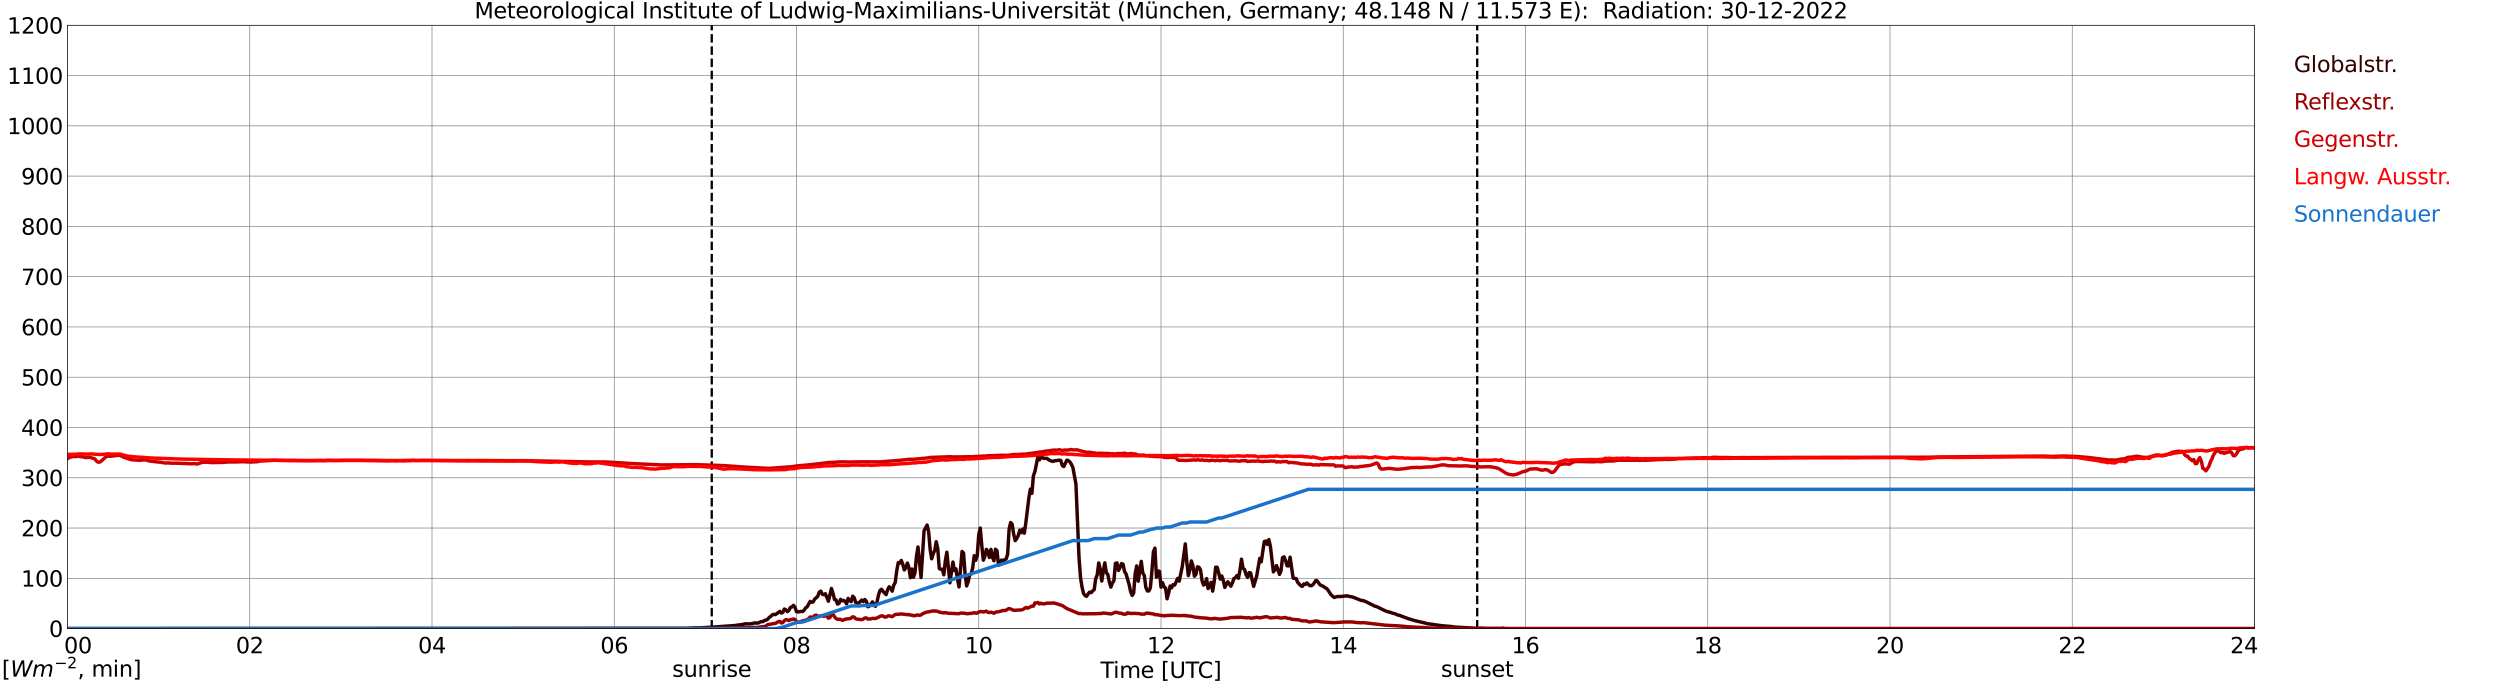 <?xml version="1.0" encoding="utf-8" standalone="no"?>
<!DOCTYPE svg PUBLIC "-//W3C//DTD SVG 1.1//EN"
  "http://www.w3.org/Graphics/SVG/1.1/DTD/svg11.dtd">
<svg xmlns:xlink="http://www.w3.org/1999/xlink" width="1085.4pt" height="296.64pt" viewBox="0 0 1085.4 296.64" xmlns="http://www.w3.org/2000/svg" version="1.1">
 <defs>
  <style type="text/css">*{stroke-linejoin: round; stroke-linecap: butt}</style>
 </defs>
 <g id="figure_1">
  <g id="patch_1">
   <path d="M 0 296.64 
L 1085.4 296.64 
L 1085.4 0 
L 0 0 
z
" style="fill: #ffffff"/>
  </g>
  <g id="axes_1">
   <g id="patch_2">
    <path d="M 29.306 272.909 
L 978.814 272.909 
L 978.814 10.976 
L 29.306 10.976 
z
" style="fill: #ffffff"/>
   </g>
   <g id="patch_3">
    <path d="M 978.814 272.909 
L 978.814 272.909 
L 978.814 10.976 
L 978.814 10.976 
z
" clip-path="url(#p7af1fcddb9)" style="fill: #d3d3d3; opacity: 0.25; stroke: #d3d3d3; stroke-linejoin: miter"/>
   </g>
   <g id="matplotlib.axis_1">
    <g id="xtick_1">
     <g id="line2d_1">
      <path d="M 29.306 272.909 
L 29.306 10.976 
" clip-path="url(#p7af1fcddb9)" style="fill: none; stroke: #808080; stroke-width: 0.3; stroke-linecap: square"/>
     </g>
     <g id="line2d_2"/>
     <g id="text_1">
      <!--    00 -->
      <g transform="translate(18.733 283.627) scale(0.095 -0.095)">
       <defs>
        <path id="DejaVuSans-20" transform="scale(0.016)"/>
        <path id="DejaVuSans-30" d="M 2034 4250 
Q 1547 4250 1301 3770 
Q 1056 3291 1056 2328 
Q 1056 1369 1301 889 
Q 1547 409 2034 409 
Q 2525 409 2770 889 
Q 3016 1369 3016 2328 
Q 3016 3291 2770 3770 
Q 2525 4250 2034 4250 
z
M 2034 4750 
Q 2819 4750 3233 4129 
Q 3647 3509 3647 2328 
Q 3647 1150 3233 529 
Q 2819 -91 2034 -91 
Q 1250 -91 836 529 
Q 422 1150 422 2328 
Q 422 3509 836 4129 
Q 1250 4750 2034 4750 
z
" transform="scale(0.016)"/>
       </defs>
       <use xlink:href="#DejaVuSans-20"/>
       <use xlink:href="#DejaVuSans-20" transform="translate(31.787 0)"/>
       <use xlink:href="#DejaVuSans-20" transform="translate(63.574 0)"/>
       <use xlink:href="#DejaVuSans-30" transform="translate(95.361 0)"/>
       <use xlink:href="#DejaVuSans-30" transform="translate(158.984 0)"/>
      </g>
     </g>
    </g>
    <g id="xtick_2">
     <g id="line2d_3">
      <path d="M 108.431 272.909 
L 108.431 10.976 
" clip-path="url(#p7af1fcddb9)" style="fill: none; stroke: #808080; stroke-width: 0.3; stroke-linecap: square"/>
     </g>
     <g id="line2d_4"/>
     <g id="text_2">
      <!-- 02 -->
      <g transform="translate(102.387 283.627) scale(0.095 -0.095)">
       <defs>
        <path id="DejaVuSans-32" d="M 1228 531 
L 3431 531 
L 3431 0 
L 469 0 
L 469 531 
Q 828 903 1448 1529 
Q 2069 2156 2228 2338 
Q 2531 2678 2651 2914 
Q 2772 3150 2772 3378 
Q 2772 3750 2511 3984 
Q 2250 4219 1831 4219 
Q 1534 4219 1204 4116 
Q 875 4013 500 3803 
L 500 4441 
Q 881 4594 1212 4672 
Q 1544 4750 1819 4750 
Q 2544 4750 2975 4387 
Q 3406 4025 3406 3419 
Q 3406 3131 3298 2873 
Q 3191 2616 2906 2266 
Q 2828 2175 2409 1742 
Q 1991 1309 1228 531 
z
" transform="scale(0.016)"/>
       </defs>
       <use xlink:href="#DejaVuSans-30"/>
       <use xlink:href="#DejaVuSans-32" transform="translate(63.623 0)"/>
      </g>
     </g>
    </g>
    <g id="xtick_3">
     <g id="line2d_5">
      <path d="M 187.557 272.909 
L 187.557 10.976 
" clip-path="url(#p7af1fcddb9)" style="fill: none; stroke: #808080; stroke-width: 0.3; stroke-linecap: square"/>
     </g>
     <g id="line2d_6"/>
     <g id="text_3">
      <!-- 04 -->
      <g transform="translate(181.513 283.627) scale(0.095 -0.095)">
       <defs>
        <path id="DejaVuSans-34" d="M 2419 4116 
L 825 1625 
L 2419 1625 
L 2419 4116 
z
M 2253 4666 
L 3047 4666 
L 3047 1625 
L 3713 1625 
L 3713 1100 
L 3047 1100 
L 3047 0 
L 2419 0 
L 2419 1100 
L 313 1100 
L 313 1709 
L 2253 4666 
z
" transform="scale(0.016)"/>
       </defs>
       <use xlink:href="#DejaVuSans-30"/>
       <use xlink:href="#DejaVuSans-34" transform="translate(63.623 0)"/>
      </g>
     </g>
    </g>
    <g id="xtick_4">
     <g id="line2d_7">
      <path d="M 266.683 272.909 
L 266.683 10.976 
" clip-path="url(#p7af1fcddb9)" style="fill: none; stroke: #808080; stroke-width: 0.3; stroke-linecap: square"/>
     </g>
     <g id="line2d_8"/>
     <g id="text_4">
      <!-- 06 -->
      <g transform="translate(260.638 283.627) scale(0.095 -0.095)">
       <defs>
        <path id="DejaVuSans-36" d="M 2113 2584 
Q 1688 2584 1439 2293 
Q 1191 2003 1191 1497 
Q 1191 994 1439 701 
Q 1688 409 2113 409 
Q 2538 409 2786 701 
Q 3034 994 3034 1497 
Q 3034 2003 2786 2293 
Q 2538 2584 2113 2584 
z
M 3366 4563 
L 3366 3988 
Q 3128 4100 2886 4159 
Q 2644 4219 2406 4219 
Q 1781 4219 1451 3797 
Q 1122 3375 1075 2522 
Q 1259 2794 1537 2939 
Q 1816 3084 2150 3084 
Q 2853 3084 3261 2657 
Q 3669 2231 3669 1497 
Q 3669 778 3244 343 
Q 2819 -91 2113 -91 
Q 1303 -91 875 529 
Q 447 1150 447 2328 
Q 447 3434 972 4092 
Q 1497 4750 2381 4750 
Q 2619 4750 2861 4703 
Q 3103 4656 3366 4563 
z
" transform="scale(0.016)"/>
       </defs>
       <use xlink:href="#DejaVuSans-30"/>
       <use xlink:href="#DejaVuSans-36" transform="translate(63.623 0)"/>
      </g>
     </g>
    </g>
    <g id="xtick_5">
     <g id="line2d_9">
      <path d="M 345.808 272.909 
L 345.808 10.976 
" clip-path="url(#p7af1fcddb9)" style="fill: none; stroke: #808080; stroke-width: 0.3; stroke-linecap: square"/>
     </g>
     <g id="line2d_10"/>
     <g id="text_5">
      <!-- 08 -->
      <g transform="translate(339.764 283.627) scale(0.095 -0.095)">
       <defs>
        <path id="DejaVuSans-38" d="M 2034 2216 
Q 1584 2216 1326 1975 
Q 1069 1734 1069 1313 
Q 1069 891 1326 650 
Q 1584 409 2034 409 
Q 2484 409 2743 651 
Q 3003 894 3003 1313 
Q 3003 1734 2745 1975 
Q 2488 2216 2034 2216 
z
M 1403 2484 
Q 997 2584 770 2862 
Q 544 3141 544 3541 
Q 544 4100 942 4425 
Q 1341 4750 2034 4750 
Q 2731 4750 3128 4425 
Q 3525 4100 3525 3541 
Q 3525 3141 3298 2862 
Q 3072 2584 2669 2484 
Q 3125 2378 3379 2068 
Q 3634 1759 3634 1313 
Q 3634 634 3220 271 
Q 2806 -91 2034 -91 
Q 1263 -91 848 271 
Q 434 634 434 1313 
Q 434 1759 690 2068 
Q 947 2378 1403 2484 
z
M 1172 3481 
Q 1172 3119 1398 2916 
Q 1625 2713 2034 2713 
Q 2441 2713 2670 2916 
Q 2900 3119 2900 3481 
Q 2900 3844 2670 4047 
Q 2441 4250 2034 4250 
Q 1625 4250 1398 4047 
Q 1172 3844 1172 3481 
z
" transform="scale(0.016)"/>
       </defs>
       <use xlink:href="#DejaVuSans-30"/>
       <use xlink:href="#DejaVuSans-38" transform="translate(63.623 0)"/>
      </g>
     </g>
    </g>
    <g id="xtick_6">
     <g id="line2d_11">
      <path d="M 424.934 272.909 
L 424.934 10.976 
" clip-path="url(#p7af1fcddb9)" style="fill: none; stroke: #808080; stroke-width: 0.3; stroke-linecap: square"/>
     </g>
     <g id="line2d_12"/>
     <g id="text_6">
      <!-- 10 -->
      <g transform="translate(418.89 283.627) scale(0.095 -0.095)">
       <defs>
        <path id="DejaVuSans-31" d="M 794 531 
L 1825 531 
L 1825 4091 
L 703 3866 
L 703 4441 
L 1819 4666 
L 2450 4666 
L 2450 531 
L 3481 531 
L 3481 0 
L 794 0 
L 794 531 
z
" transform="scale(0.016)"/>
       </defs>
       <use xlink:href="#DejaVuSans-31"/>
       <use xlink:href="#DejaVuSans-30" transform="translate(63.623 0)"/>
      </g>
     </g>
    </g>
    <g id="xtick_7">
     <g id="line2d_13">
      <path d="M 504.06 272.909 
L 504.06 10.976 
" clip-path="url(#p7af1fcddb9)" style="fill: none; stroke: #808080; stroke-width: 0.3; stroke-linecap: square"/>
     </g>
     <g id="line2d_14"/>
     <g id="text_7">
      <!-- 12 -->
      <g transform="translate(498.015 283.627) scale(0.095 -0.095)">
       <use xlink:href="#DejaVuSans-31"/>
       <use xlink:href="#DejaVuSans-32" transform="translate(63.623 0)"/>
      </g>
     </g>
    </g>
    <g id="xtick_8">
     <g id="line2d_15">
      <path d="M 583.185 272.909 
L 583.185 10.976 
" clip-path="url(#p7af1fcddb9)" style="fill: none; stroke: #808080; stroke-width: 0.3; stroke-linecap: square"/>
     </g>
     <g id="line2d_16"/>
     <g id="text_8">
      <!-- 14 -->
      <g transform="translate(577.141 283.627) scale(0.095 -0.095)">
       <use xlink:href="#DejaVuSans-31"/>
       <use xlink:href="#DejaVuSans-34" transform="translate(63.623 0)"/>
      </g>
     </g>
    </g>
    <g id="xtick_9">
     <g id="line2d_17">
      <path d="M 662.311 272.909 
L 662.311 10.976 
" clip-path="url(#p7af1fcddb9)" style="fill: none; stroke: #808080; stroke-width: 0.3; stroke-linecap: square"/>
     </g>
     <g id="line2d_18"/>
     <g id="text_9">
      <!-- 16 -->
      <g transform="translate(656.267 283.627) scale(0.095 -0.095)">
       <use xlink:href="#DejaVuSans-31"/>
       <use xlink:href="#DejaVuSans-36" transform="translate(63.623 0)"/>
      </g>
     </g>
    </g>
    <g id="xtick_10">
     <g id="line2d_19">
      <path d="M 741.437 272.909 
L 741.437 10.976 
" clip-path="url(#p7af1fcddb9)" style="fill: none; stroke: #808080; stroke-width: 0.3; stroke-linecap: square"/>
     </g>
     <g id="line2d_20"/>
     <g id="text_10">
      <!-- 18 -->
      <g transform="translate(735.392 283.627) scale(0.095 -0.095)">
       <use xlink:href="#DejaVuSans-31"/>
       <use xlink:href="#DejaVuSans-38" transform="translate(63.623 0)"/>
      </g>
     </g>
    </g>
    <g id="xtick_11">
     <g id="line2d_21">
      <path d="M 820.562 272.909 
L 820.562 10.976 
" clip-path="url(#p7af1fcddb9)" style="fill: none; stroke: #808080; stroke-width: 0.3; stroke-linecap: square"/>
     </g>
     <g id="line2d_22"/>
     <g id="text_11">
      <!-- 20 -->
      <g transform="translate(814.518 283.627) scale(0.095 -0.095)">
       <use xlink:href="#DejaVuSans-32"/>
       <use xlink:href="#DejaVuSans-30" transform="translate(63.623 0)"/>
      </g>
     </g>
    </g>
    <g id="xtick_12">
     <g id="line2d_23">
      <path d="M 899.688 272.909 
L 899.688 10.976 
" clip-path="url(#p7af1fcddb9)" style="fill: none; stroke: #808080; stroke-width: 0.3; stroke-linecap: square"/>
     </g>
     <g id="line2d_24"/>
     <g id="text_12">
      <!-- 22 -->
      <g transform="translate(893.644 283.627) scale(0.095 -0.095)">
       <use xlink:href="#DejaVuSans-32"/>
       <use xlink:href="#DejaVuSans-32" transform="translate(63.623 0)"/>
      </g>
     </g>
    </g>
    <g id="xtick_13">
     <g id="line2d_25">
      <path d="M 978.814 272.909 
L 978.814 10.976 
" clip-path="url(#p7af1fcddb9)" style="fill: none; stroke: #808080; stroke-width: 0.3; stroke-linecap: square"/>
     </g>
     <g id="line2d_26"/>
     <g id="text_13">
      <!-- 24    -->
      <g transform="translate(968.241 283.627) scale(0.095 -0.095)">
       <use xlink:href="#DejaVuSans-32"/>
       <use xlink:href="#DejaVuSans-34" transform="translate(63.623 0)"/>
       <use xlink:href="#DejaVuSans-20" transform="translate(127.246 0)"/>
       <use xlink:href="#DejaVuSans-20" transform="translate(159.033 0)"/>
       <use xlink:href="#DejaVuSans-20" transform="translate(190.82 0)"/>
      </g>
     </g>
    </g>
    <g id="text_14">
     <!-- Time [UTC] -->
     <g transform="translate(477.806 294.322) scale(0.095 -0.095)">
      <defs>
       <path id="DejaVuSans-54" d="M -19 4666 
L 3928 4666 
L 3928 4134 
L 2272 4134 
L 2272 0 
L 1638 0 
L 1638 4134 
L -19 4134 
L -19 4666 
z
" transform="scale(0.016)"/>
       <path id="DejaVuSans-69" d="M 603 3500 
L 1178 3500 
L 1178 0 
L 603 0 
L 603 3500 
z
M 603 4863 
L 1178 4863 
L 1178 4134 
L 603 4134 
L 603 4863 
z
" transform="scale(0.016)"/>
       <path id="DejaVuSans-6d" d="M 3328 2828 
Q 3544 3216 3844 3400 
Q 4144 3584 4550 3584 
Q 5097 3584 5394 3201 
Q 5691 2819 5691 2113 
L 5691 0 
L 5113 0 
L 5113 2094 
Q 5113 2597 4934 2840 
Q 4756 3084 4391 3084 
Q 3944 3084 3684 2787 
Q 3425 2491 3425 1978 
L 3425 0 
L 2847 0 
L 2847 2094 
Q 2847 2600 2669 2842 
Q 2491 3084 2119 3084 
Q 1678 3084 1418 2786 
Q 1159 2488 1159 1978 
L 1159 0 
L 581 0 
L 581 3500 
L 1159 3500 
L 1159 2956 
Q 1356 3278 1631 3431 
Q 1906 3584 2284 3584 
Q 2666 3584 2933 3390 
Q 3200 3197 3328 2828 
z
" transform="scale(0.016)"/>
       <path id="DejaVuSans-65" d="M 3597 1894 
L 3597 1613 
L 953 1613 
Q 991 1019 1311 708 
Q 1631 397 2203 397 
Q 2534 397 2845 478 
Q 3156 559 3463 722 
L 3463 178 
Q 3153 47 2828 -22 
Q 2503 -91 2169 -91 
Q 1331 -91 842 396 
Q 353 884 353 1716 
Q 353 2575 817 3079 
Q 1281 3584 2069 3584 
Q 2775 3584 3186 3129 
Q 3597 2675 3597 1894 
z
M 3022 2063 
Q 3016 2534 2758 2815 
Q 2500 3097 2075 3097 
Q 1594 3097 1305 2825 
Q 1016 2553 972 2059 
L 3022 2063 
z
" transform="scale(0.016)"/>
       <path id="DejaVuSans-5b" d="M 550 4863 
L 1875 4863 
L 1875 4416 
L 1125 4416 
L 1125 -397 
L 1875 -397 
L 1875 -844 
L 550 -844 
L 550 4863 
z
" transform="scale(0.016)"/>
       <path id="DejaVuSans-55" d="M 556 4666 
L 1191 4666 
L 1191 1831 
Q 1191 1081 1462 751 
Q 1734 422 2344 422 
Q 2950 422 3222 751 
Q 3494 1081 3494 1831 
L 3494 4666 
L 4128 4666 
L 4128 1753 
Q 4128 841 3676 375 
Q 3225 -91 2344 -91 
Q 1459 -91 1007 375 
Q 556 841 556 1753 
L 556 4666 
z
" transform="scale(0.016)"/>
       <path id="DejaVuSans-43" d="M 4122 4306 
L 4122 3641 
Q 3803 3938 3442 4084 
Q 3081 4231 2675 4231 
Q 1875 4231 1450 3742 
Q 1025 3253 1025 2328 
Q 1025 1406 1450 917 
Q 1875 428 2675 428 
Q 3081 428 3442 575 
Q 3803 722 4122 1019 
L 4122 359 
Q 3791 134 3420 21 
Q 3050 -91 2638 -91 
Q 1578 -91 968 557 
Q 359 1206 359 2328 
Q 359 3453 968 4101 
Q 1578 4750 2638 4750 
Q 3056 4750 3426 4639 
Q 3797 4528 4122 4306 
z
" transform="scale(0.016)"/>
       <path id="DejaVuSans-5d" d="M 1947 4863 
L 1947 -844 
L 622 -844 
L 622 -397 
L 1369 -397 
L 1369 4416 
L 622 4416 
L 622 4863 
L 1947 4863 
z
" transform="scale(0.016)"/>
      </defs>
      <use xlink:href="#DejaVuSans-54"/>
      <use xlink:href="#DejaVuSans-69" transform="translate(57.959 0)"/>
      <use xlink:href="#DejaVuSans-6d" transform="translate(85.742 0)"/>
      <use xlink:href="#DejaVuSans-65" transform="translate(183.154 0)"/>
      <use xlink:href="#DejaVuSans-20" transform="translate(244.678 0)"/>
      <use xlink:href="#DejaVuSans-5b" transform="translate(276.465 0)"/>
      <use xlink:href="#DejaVuSans-55" transform="translate(315.479 0)"/>
      <use xlink:href="#DejaVuSans-54" transform="translate(388.672 0)"/>
      <use xlink:href="#DejaVuSans-43" transform="translate(443.881 0)"/>
      <use xlink:href="#DejaVuSans-5d" transform="translate(513.705 0)"/>
     </g>
    </g>
   </g>
   <g id="matplotlib.axis_2">
    <g id="ytick_1">
     <g id="line2d_27">
      <path d="M 29.306 272.909 
L 978.814 272.909 
" clip-path="url(#p7af1fcddb9)" style="fill: none; stroke: #808080; stroke-width: 0.3; stroke-linecap: square"/>
     </g>
     <g id="line2d_28"/>
     <g id="text_15">
      <!-- 0 -->
      <g transform="translate(21.261 276.518) scale(0.095 -0.095)">
       <use xlink:href="#DejaVuSans-30"/>
      </g>
     </g>
    </g>
    <g id="ytick_2">
     <g id="line2d_29">
      <path d="M 29.306 251.081 
L 978.814 251.081 
" clip-path="url(#p7af1fcddb9)" style="fill: none; stroke: #808080; stroke-width: 0.3; stroke-linecap: square"/>
     </g>
     <g id="line2d_30"/>
     <g id="text_16">
      <!-- 100 -->
      <g transform="translate(9.173 254.69) scale(0.095 -0.095)">
       <use xlink:href="#DejaVuSans-31"/>
       <use xlink:href="#DejaVuSans-30" transform="translate(63.623 0)"/>
       <use xlink:href="#DejaVuSans-30" transform="translate(127.246 0)"/>
      </g>
     </g>
    </g>
    <g id="ytick_3">
     <g id="line2d_31">
      <path d="M 29.306 229.253 
L 978.814 229.253 
" clip-path="url(#p7af1fcddb9)" style="fill: none; stroke: #808080; stroke-width: 0.3; stroke-linecap: square"/>
     </g>
     <g id="line2d_32"/>
     <g id="text_17">
      <!-- 200 -->
      <g transform="translate(9.173 232.863) scale(0.095 -0.095)">
       <use xlink:href="#DejaVuSans-32"/>
       <use xlink:href="#DejaVuSans-30" transform="translate(63.623 0)"/>
       <use xlink:href="#DejaVuSans-30" transform="translate(127.246 0)"/>
      </g>
     </g>
    </g>
    <g id="ytick_4">
     <g id="line2d_33">
      <path d="M 29.306 207.426 
L 978.814 207.426 
" clip-path="url(#p7af1fcddb9)" style="fill: none; stroke: #808080; stroke-width: 0.3; stroke-linecap: square"/>
     </g>
     <g id="line2d_34"/>
     <g id="text_18">
      <!-- 300 -->
      <g transform="translate(9.173 211.035) scale(0.095 -0.095)">
       <defs>
        <path id="DejaVuSans-33" d="M 2597 2516 
Q 3050 2419 3304 2112 
Q 3559 1806 3559 1356 
Q 3559 666 3084 287 
Q 2609 -91 1734 -91 
Q 1441 -91 1130 -33 
Q 819 25 488 141 
L 488 750 
Q 750 597 1062 519 
Q 1375 441 1716 441 
Q 2309 441 2620 675 
Q 2931 909 2931 1356 
Q 2931 1769 2642 2001 
Q 2353 2234 1838 2234 
L 1294 2234 
L 1294 2753 
L 1863 2753 
Q 2328 2753 2575 2939 
Q 2822 3125 2822 3475 
Q 2822 3834 2567 4026 
Q 2313 4219 1838 4219 
Q 1578 4219 1281 4162 
Q 984 4106 628 3988 
L 628 4550 
Q 988 4650 1302 4700 
Q 1616 4750 1894 4750 
Q 2613 4750 3031 4423 
Q 3450 4097 3450 3541 
Q 3450 3153 3228 2886 
Q 3006 2619 2597 2516 
z
" transform="scale(0.016)"/>
       </defs>
       <use xlink:href="#DejaVuSans-33"/>
       <use xlink:href="#DejaVuSans-30" transform="translate(63.623 0)"/>
       <use xlink:href="#DejaVuSans-30" transform="translate(127.246 0)"/>
      </g>
     </g>
    </g>
    <g id="ytick_5">
     <g id="line2d_35">
      <path d="M 29.306 185.598 
L 978.814 185.598 
" clip-path="url(#p7af1fcddb9)" style="fill: none; stroke: #808080; stroke-width: 0.3; stroke-linecap: square"/>
     </g>
     <g id="line2d_36"/>
     <g id="text_19">
      <!-- 400 -->
      <g transform="translate(9.173 189.207) scale(0.095 -0.095)">
       <use xlink:href="#DejaVuSans-34"/>
       <use xlink:href="#DejaVuSans-30" transform="translate(63.623 0)"/>
       <use xlink:href="#DejaVuSans-30" transform="translate(127.246 0)"/>
      </g>
     </g>
    </g>
    <g id="ytick_6">
     <g id="line2d_37">
      <path d="M 29.306 163.77 
L 978.814 163.77 
" clip-path="url(#p7af1fcddb9)" style="fill: none; stroke: #808080; stroke-width: 0.3; stroke-linecap: square"/>
     </g>
     <g id="line2d_38"/>
     <g id="text_20">
      <!-- 500 -->
      <g transform="translate(9.173 167.379) scale(0.095 -0.095)">
       <defs>
        <path id="DejaVuSans-35" d="M 691 4666 
L 3169 4666 
L 3169 4134 
L 1269 4134 
L 1269 2991 
Q 1406 3038 1543 3061 
Q 1681 3084 1819 3084 
Q 2600 3084 3056 2656 
Q 3513 2228 3513 1497 
Q 3513 744 3044 326 
Q 2575 -91 1722 -91 
Q 1428 -91 1123 -41 
Q 819 9 494 109 
L 494 744 
Q 775 591 1075 516 
Q 1375 441 1709 441 
Q 2250 441 2565 725 
Q 2881 1009 2881 1497 
Q 2881 1984 2565 2268 
Q 2250 2553 1709 2553 
Q 1456 2553 1204 2497 
Q 953 2441 691 2322 
L 691 4666 
z
" transform="scale(0.016)"/>
       </defs>
       <use xlink:href="#DejaVuSans-35"/>
       <use xlink:href="#DejaVuSans-30" transform="translate(63.623 0)"/>
       <use xlink:href="#DejaVuSans-30" transform="translate(127.246 0)"/>
      </g>
     </g>
    </g>
    <g id="ytick_7">
     <g id="line2d_39">
      <path d="M 29.306 141.942 
L 978.814 141.942 
" clip-path="url(#p7af1fcddb9)" style="fill: none; stroke: #808080; stroke-width: 0.3; stroke-linecap: square"/>
     </g>
     <g id="line2d_40"/>
     <g id="text_21">
      <!-- 600 -->
      <g transform="translate(9.173 145.551) scale(0.095 -0.095)">
       <use xlink:href="#DejaVuSans-36"/>
       <use xlink:href="#DejaVuSans-30" transform="translate(63.623 0)"/>
       <use xlink:href="#DejaVuSans-30" transform="translate(127.246 0)"/>
      </g>
     </g>
    </g>
    <g id="ytick_8">
     <g id="line2d_41">
      <path d="M 29.306 120.114 
L 978.814 120.114 
" clip-path="url(#p7af1fcddb9)" style="fill: none; stroke: #808080; stroke-width: 0.3; stroke-linecap: square"/>
     </g>
     <g id="line2d_42"/>
     <g id="text_22">
      <!-- 700 -->
      <g transform="translate(9.173 123.724) scale(0.095 -0.095)">
       <defs>
        <path id="DejaVuSans-37" d="M 525 4666 
L 3525 4666 
L 3525 4397 
L 1831 0 
L 1172 0 
L 2766 4134 
L 525 4134 
L 525 4666 
z
" transform="scale(0.016)"/>
       </defs>
       <use xlink:href="#DejaVuSans-37"/>
       <use xlink:href="#DejaVuSans-30" transform="translate(63.623 0)"/>
       <use xlink:href="#DejaVuSans-30" transform="translate(127.246 0)"/>
      </g>
     </g>
    </g>
    <g id="ytick_9">
     <g id="line2d_43">
      <path d="M 29.306 98.287 
L 978.814 98.287 
" clip-path="url(#p7af1fcddb9)" style="fill: none; stroke: #808080; stroke-width: 0.3; stroke-linecap: square"/>
     </g>
     <g id="line2d_44"/>
     <g id="text_23">
      <!-- 800 -->
      <g transform="translate(9.173 101.896) scale(0.095 -0.095)">
       <use xlink:href="#DejaVuSans-38"/>
       <use xlink:href="#DejaVuSans-30" transform="translate(63.623 0)"/>
       <use xlink:href="#DejaVuSans-30" transform="translate(127.246 0)"/>
      </g>
     </g>
    </g>
    <g id="ytick_10">
     <g id="line2d_45">
      <path d="M 29.306 76.459 
L 978.814 76.459 
" clip-path="url(#p7af1fcddb9)" style="fill: none; stroke: #808080; stroke-width: 0.3; stroke-linecap: square"/>
     </g>
     <g id="line2d_46"/>
     <g id="text_24">
      <!-- 900 -->
      <g transform="translate(9.173 80.068) scale(0.095 -0.095)">
       <defs>
        <path id="DejaVuSans-39" d="M 703 97 
L 703 672 
Q 941 559 1184 500 
Q 1428 441 1663 441 
Q 2288 441 2617 861 
Q 2947 1281 2994 2138 
Q 2813 1869 2534 1725 
Q 2256 1581 1919 1581 
Q 1219 1581 811 2004 
Q 403 2428 403 3163 
Q 403 3881 828 4315 
Q 1253 4750 1959 4750 
Q 2769 4750 3195 4129 
Q 3622 3509 3622 2328 
Q 3622 1225 3098 567 
Q 2575 -91 1691 -91 
Q 1453 -91 1209 -44 
Q 966 3 703 97 
z
M 1959 2075 
Q 2384 2075 2632 2365 
Q 2881 2656 2881 3163 
Q 2881 3666 2632 3958 
Q 2384 4250 1959 4250 
Q 1534 4250 1286 3958 
Q 1038 3666 1038 3163 
Q 1038 2656 1286 2365 
Q 1534 2075 1959 2075 
z
" transform="scale(0.016)"/>
       </defs>
       <use xlink:href="#DejaVuSans-39"/>
       <use xlink:href="#DejaVuSans-30" transform="translate(63.623 0)"/>
       <use xlink:href="#DejaVuSans-30" transform="translate(127.246 0)"/>
      </g>
     </g>
    </g>
    <g id="ytick_11">
     <g id="line2d_47">
      <path d="M 29.306 54.631 
L 978.814 54.631 
" clip-path="url(#p7af1fcddb9)" style="fill: none; stroke: #808080; stroke-width: 0.3; stroke-linecap: square"/>
     </g>
     <g id="line2d_48"/>
     <g id="text_25">
      <!-- 1000 -->
      <g transform="translate(3.128 58.24) scale(0.095 -0.095)">
       <use xlink:href="#DejaVuSans-31"/>
       <use xlink:href="#DejaVuSans-30" transform="translate(63.623 0)"/>
       <use xlink:href="#DejaVuSans-30" transform="translate(127.246 0)"/>
       <use xlink:href="#DejaVuSans-30" transform="translate(190.869 0)"/>
      </g>
     </g>
    </g>
    <g id="ytick_12">
     <g id="line2d_49">
      <path d="M 29.306 32.803 
L 978.814 32.803 
" clip-path="url(#p7af1fcddb9)" style="fill: none; stroke: #808080; stroke-width: 0.3; stroke-linecap: square"/>
     </g>
     <g id="line2d_50"/>
     <g id="text_26">
      <!-- 1100 -->
      <g transform="translate(3.128 36.413) scale(0.095 -0.095)">
       <use xlink:href="#DejaVuSans-31"/>
       <use xlink:href="#DejaVuSans-31" transform="translate(63.623 0)"/>
       <use xlink:href="#DejaVuSans-30" transform="translate(127.246 0)"/>
       <use xlink:href="#DejaVuSans-30" transform="translate(190.869 0)"/>
      </g>
     </g>
    </g>
    <g id="ytick_13">
     <g id="line2d_51">
      <path d="M 29.306 10.976 
L 978.814 10.976 
" clip-path="url(#p7af1fcddb9)" style="fill: none; stroke: #808080; stroke-width: 0.3; stroke-linecap: square"/>
     </g>
     <g id="line2d_52"/>
     <g id="text_27">
      <!-- 1200 -->
      <g transform="translate(3.128 14.585) scale(0.095 -0.095)">
       <use xlink:href="#DejaVuSans-31"/>
       <use xlink:href="#DejaVuSans-32" transform="translate(63.623 0)"/>
       <use xlink:href="#DejaVuSans-30" transform="translate(127.246 0)"/>
       <use xlink:href="#DejaVuSans-30" transform="translate(190.869 0)"/>
      </g>
     </g>
    </g>
   </g>
   <g id="line2d_53">
    <path d="M 309.015 272.909 
L 309.015 10.976 
" clip-path="url(#p7af1fcddb9)" style="fill: none; stroke-dasharray: 3.7,1.6; stroke-dashoffset: 0; stroke: #000000"/>
   </g>
   <g id="line2d_54">
    <path d="M 641.343 272.909 
L 641.343 10.976 
" clip-path="url(#p7af1fcddb9)" style="fill: none; stroke-dasharray: 3.7,1.6; stroke-dashoffset: 0; stroke: #000000"/>
   </g>
   <g id="line2d_55">
    <path d="M 29.306 272.909 
L 298.333 272.824 
L 300.971 272.64 
L 304.267 272.579 
L 308.224 272.337 
L 318.774 271.608 
L 320.752 271.324 
L 322.071 271.182 
L 323.39 270.857 
L 325.368 270.877 
L 326.686 270.735 
L 327.346 270.512 
L 328.005 270.451 
L 328.665 270.534 
L 329.324 270.451 
L 329.983 270.067 
L 330.643 269.844 
L 331.302 269.883 
L 331.961 269.316 
L 332.621 269.235 
L 333.28 268.831 
L 333.94 268.08 
L 334.599 267.616 
L 335.258 266.987 
L 335.918 266.703 
L 336.577 266.845 
L 337.236 266.459 
L 338.555 265.426 
L 339.215 266.175 
L 339.874 265.872 
L 340.533 264.433 
L 341.193 264.736 
L 341.852 265.546 
L 342.512 264.979 
L 343.171 263.724 
L 343.83 263.521 
L 344.49 262.811 
L 345.149 263.643 
L 345.808 265.568 
L 346.468 265.688 
L 347.787 265.446 
L 348.446 265.507 
L 349.105 264.959 
L 349.765 263.905 
L 350.424 263.46 
L 351.743 261.109 
L 352.402 261.473 
L 353.062 261.292 
L 353.721 260.054 
L 354.38 259.528 
L 355.04 258.858 
L 355.699 257.055 
L 356.359 256.649 
L 357.018 257.987 
L 357.677 258.19 
L 358.337 257.784 
L 359.655 261.048 
L 360.974 255.495 
L 361.634 257.481 
L 362.293 260.277 
L 362.952 260.399 
L 363.612 262.263 
L 364.271 261.94 
L 364.93 260.216 
L 365.59 260.866 
L 366.249 260.663 
L 366.909 261.109 
L 367.568 262.163 
L 368.227 259.792 
L 368.887 260.725 
L 369.546 261.209 
L 370.206 258.839 
L 370.865 259.509 
L 371.524 261.576 
L 372.184 261.818 
L 372.843 261.798 
L 374.162 260.5 
L 374.821 261.15 
L 375.481 260.299 
L 376.14 261.067 
L 376.799 263.42 
L 377.459 263.137 
L 378.777 261.312 
L 380.096 263.237 
L 380.756 261.454 
L 381.415 258.291 
L 382.074 256.346 
L 382.734 255.839 
L 383.393 256.772 
L 384.712 258.171 
L 385.371 256.021 
L 386.031 254.746 
L 386.69 255.455 
L 387.349 256.649 
L 388.009 254.137 
L 388.668 252.901 
L 389.328 247.855 
L 389.987 244.227 
L 390.646 244.511 
L 391.306 243.315 
L 391.965 245.078 
L 392.624 247.429 
L 393.284 246.456 
L 393.943 244.45 
L 394.603 246.334 
L 395.262 250.813 
L 395.921 247.063 
L 396.581 250.631 
L 397.24 248.665 
L 397.899 241.429 
L 398.559 237.498 
L 399.878 250.751 
L 401.196 230.423 
L 402.515 227.952 
L 403.175 230.871 
L 403.834 238.51 
L 404.493 242.605 
L 405.153 240.375 
L 405.812 239.078 
L 406.471 235.186 
L 407.131 238.126 
L 407.79 246.84 
L 408.45 247.165 
L 409.109 247.104 
L 409.768 249.557 
L 410.428 243.496 
L 411.087 239.748 
L 412.406 253.022 
L 413.725 244.024 
L 414.384 247.733 
L 415.043 246.982 
L 415.703 251.461 
L 416.362 254.827 
L 417.681 239.442 
L 418.34 240.132 
L 419 249.213 
L 419.659 254.401 
L 420.318 252.637 
L 420.978 249.597 
L 421.637 249.151 
L 422.297 246.617 
L 422.956 241.267 
L 423.615 243.293 
L 424.275 241.167 
L 424.934 232.106 
L 425.593 229.269 
L 426.253 236.95 
L 426.912 243.212 
L 427.572 241.713 
L 428.231 238.53 
L 428.89 239.423 
L 429.55 242.018 
L 430.209 238.53 
L 430.869 241.896 
L 431.528 243.476 
L 432.187 238.449 
L 432.847 239.098 
L 433.506 245.421 
L 434.165 243.882 
L 434.825 243.151 
L 435.484 243.882 
L 436.144 242.97 
L 436.803 242.747 
L 437.462 240.7 
L 438.122 229.675 
L 438.781 226.857 
L 439.44 227.627 
L 440.1 231.903 
L 440.759 234.721 
L 441.419 233.809 
L 442.078 232.532 
L 442.737 230.161 
L 443.397 231.275 
L 444.056 229.694 
L 444.716 231.478 
L 445.375 226.959 
L 446.694 216.137 
L 447.353 212.345 
L 448.012 214.19 
L 448.672 206.509 
L 449.331 204.725 
L 450.65 198.057 
L 451.309 199.637 
L 451.969 198.221 
L 452.628 198.705 
L 453.287 199.05 
L 453.947 198.969 
L 454.606 199.011 
L 455.266 199.598 
L 456.584 200.205 
L 457.244 200.327 
L 457.903 200.004 
L 458.563 200.004 
L 459.881 199.76 
L 460.541 199.921 
L 461.2 202.11 
L 461.859 202.558 
L 463.178 199.779 
L 463.838 199.982 
L 464.497 200.55 
L 465.156 201.565 
L 465.816 203.043 
L 467.134 210.178 
L 468.453 241.896 
L 469.113 250.693 
L 469.772 254.866 
L 470.431 257.623 
L 471.091 258.575 
L 471.75 258.88 
L 472.409 257.845 
L 473.069 257.075 
L 473.728 257.298 
L 474.388 256.549 
L 475.047 256.021 
L 475.706 251.28 
L 476.366 249.577 
L 477.025 244.408 
L 477.685 247.165 
L 478.344 252.251 
L 479.003 247.914 
L 479.663 244.369 
L 480.322 248.604 
L 480.981 249.455 
L 481.641 252.76 
L 482.3 254.907 
L 482.96 253.063 
L 483.619 252.17 
L 484.278 244.592 
L 484.938 244.408 
L 485.597 247.672 
L 486.256 246.436 
L 486.916 244.692 
L 487.575 244.956 
L 488.235 248.178 
L 488.894 249.191 
L 490.213 253.753 
L 490.872 256.872 
L 491.532 258.516 
L 492.191 257.461 
L 492.85 249.071 
L 493.51 245.705 
L 494.169 252.312 
L 495.488 243.719 
L 496.147 248.745 
L 496.807 249.9 
L 497.466 254.988 
L 498.125 256.549 
L 498.785 256.569 
L 499.444 255.191 
L 500.103 248.036 
L 500.763 239.545 
L 501.422 237.984 
L 502.082 250.61 
L 502.741 247.875 
L 503.4 248.078 
L 504.06 254.907 
L 504.719 252.96 
L 505.379 254.827 
L 506.038 255.292 
L 506.697 259.974 
L 507.357 257.481 
L 508.016 254.421 
L 508.675 255.211 
L 509.335 253.812 
L 509.994 254.015 
L 511.313 251.118 
L 511.972 252.292 
L 513.291 245.989 
L 514.61 236.14 
L 515.269 244.125 
L 515.929 249.9 
L 516.588 247.449 
L 517.247 243.537 
L 517.907 245.604 
L 518.566 250.164 
L 519.226 249.374 
L 519.885 246.091 
L 520.544 246.294 
L 521.204 247.429 
L 521.863 252.05 
L 522.522 253.995 
L 523.182 253.67 
L 523.841 251.219 
L 524.501 255.536 
L 525.16 254.401 
L 525.819 252.84 
L 526.479 256.649 
L 527.138 252.618 
L 527.797 246.253 
L 528.457 246.294 
L 529.776 251.422 
L 530.435 250.064 
L 531.094 251.908 
L 531.754 255.03 
L 533.073 252.576 
L 534.391 254.501 
L 535.051 253.063 
L 535.71 251.157 
L 536.369 250.874 
L 537.029 249.881 
L 537.688 251.057 
L 538.348 247.53 
L 539.007 242.767 
L 539.666 246.72 
L 540.326 247.226 
L 540.985 249.475 
L 541.644 250.693 
L 542.304 248.604 
L 542.963 248.745 
L 544.282 254.563 
L 545.601 250.084 
L 546.919 242.444 
L 547.579 243.922 
L 548.898 235.147 
L 549.557 234.902 
L 550.216 236.363 
L 550.876 234.276 
L 551.535 237.113 
L 552.854 248.281 
L 553.513 247.407 
L 554.173 245.563 
L 554.832 247.287 
L 555.491 249.374 
L 556.151 247.894 
L 556.81 242.138 
L 557.47 241.754 
L 558.129 243.273 
L 558.788 245.624 
L 559.448 245.705 
L 560.107 241.896 
L 561.426 251.016 
L 562.745 251.219 
L 563.404 252.84 
L 564.723 254.279 
L 565.382 254.604 
L 566.042 253.55 
L 566.701 253.772 
L 567.36 253.083 
L 568.679 254.259 
L 569.338 254.279 
L 569.998 253.895 
L 571.317 251.989 
L 571.976 252.292 
L 572.635 253.327 
L 573.295 254.056 
L 574.613 254.604 
L 575.273 255.172 
L 575.932 255.455 
L 576.592 256.265 
L 577.91 258.251 
L 579.229 259.406 
L 580.548 258.981 
L 581.867 259 
L 584.504 258.716 
L 585.164 258.738 
L 585.823 258.961 
L 587.142 259.164 
L 591.098 260.725 
L 591.757 260.725 
L 593.076 261.251 
L 597.032 263.237 
L 597.692 263.359 
L 600.329 264.675 
L 601.648 265.284 
L 602.967 265.73 
L 603.626 265.81 
L 604.286 266.114 
L 605.604 266.459 
L 606.923 267.048 
L 607.582 267.168 
L 611.539 268.648 
L 614.176 269.438 
L 618.792 270.512 
L 619.451 270.735 
L 626.045 271.669 
L 630.001 271.992 
L 631.32 272.215 
L 641.87 272.824 
L 642.53 272.701 
L 645.827 272.824 
L 649.123 272.824 
L 651.761 272.843 
L 652.42 272.701 
L 653.08 272.863 
L 655.058 272.909 
L 978.154 272.909 
L 978.154 272.909 
" clip-path="url(#p7af1fcddb9)" style="fill: none; stroke: #330000; stroke-width: 1.5; stroke-linecap: square"/>
   </g>
   <g id="line2d_56">
    <path d="M 29.306 272.909 
L 309.543 272.848 
L 312.18 272.706 
L 321.411 272.503 
L 322.73 272.442 
L 323.39 272.381 
L 324.708 272.442 
L 329.324 272.381 
L 329.983 272.199 
L 331.961 272.016 
L 332.621 271.713 
L 333.28 271.206 
L 333.94 271.043 
L 334.599 271.023 
L 335.918 270.678 
L 336.577 270.739 
L 337.896 269.888 
L 338.555 269.787 
L 339.215 270.475 
L 339.874 270.313 
L 340.533 269.443 
L 341.193 269.017 
L 341.852 269.139 
L 342.512 269.423 
L 343.171 269.017 
L 343.83 269.017 
L 344.49 268.714 
L 345.149 268.975 
L 345.808 269.787 
L 346.468 270.213 
L 347.127 270.152 
L 347.787 269.766 
L 350.424 269.056 
L 351.083 268.591 
L 351.743 267.882 
L 353.062 267.982 
L 353.721 267.192 
L 354.38 267.072 
L 355.04 267.517 
L 355.699 267.537 
L 357.018 267.253 
L 357.677 267.618 
L 358.337 267.415 
L 358.996 267.395 
L 359.655 268.388 
L 360.315 268.124 
L 360.974 266.727 
L 361.634 266.563 
L 362.293 267.779 
L 362.952 268.53 
L 363.612 268.855 
L 364.93 268.875 
L 365.59 269.301 
L 366.249 269.178 
L 366.909 268.834 
L 368.227 268.652 
L 368.887 268.611 
L 369.546 268.327 
L 370.206 267.779 
L 370.865 267.943 
L 371.524 268.652 
L 372.184 268.814 
L 374.162 269.037 
L 374.821 268.772 
L 375.481 268.288 
L 376.14 268.266 
L 376.799 268.772 
L 378.118 268.692 
L 378.777 268.469 
L 380.096 268.53 
L 380.756 268.266 
L 382.074 267.618 
L 382.734 267.356 
L 383.393 267.476 
L 384.053 267.882 
L 384.712 267.921 
L 385.371 267.476 
L 386.031 267.356 
L 387.349 267.74 
L 388.668 266.788 
L 390.646 266.625 
L 391.306 266.544 
L 393.943 266.869 
L 394.603 266.828 
L 395.262 267.05 
L 395.921 267.072 
L 396.581 267.295 
L 397.24 267.314 
L 397.899 267.031 
L 398.559 267.031 
L 399.218 267.172 
L 399.878 266.969 
L 400.537 266.483 
L 401.856 265.876 
L 405.153 265.228 
L 407.131 265.389 
L 407.79 265.773 
L 409.768 266.118 
L 410.428 265.957 
L 411.746 266.26 
L 416.362 266.443 
L 417.022 266.16 
L 419 266.26 
L 419.659 266.463 
L 421.637 266.302 
L 422.297 266.199 
L 422.956 265.976 
L 423.615 266.179 
L 424.275 266.199 
L 424.934 265.734 
L 425.593 265.531 
L 426.253 265.49 
L 426.912 265.734 
L 428.231 265.328 
L 428.89 265.854 
L 429.55 265.915 
L 430.209 265.773 
L 430.869 265.957 
L 431.528 266.26 
L 432.187 265.795 
L 433.506 265.592 
L 434.825 265.267 
L 435.484 265.003 
L 436.144 265.105 
L 436.803 264.922 
L 437.462 264.477 
L 438.122 264.193 
L 439.44 264.66 
L 440.1 264.983 
L 443.397 264.802 
L 444.056 264.638 
L 445.375 263.748 
L 446.034 264.031 
L 446.694 263.809 
L 448.012 263.119 
L 448.672 263.18 
L 449.331 261.742 
L 449.991 261.822 
L 450.65 261.578 
L 451.309 262.226 
L 451.969 261.903 
L 452.628 262.106 
L 453.287 262.187 
L 454.606 261.862 
L 456.584 261.862 
L 457.244 261.742 
L 458.563 262.065 
L 460.541 262.693 
L 461.2 262.916 
L 463.178 264.213 
L 468.453 266.402 
L 469.113 266.341 
L 469.772 266.505 
L 475.706 266.443 
L 477.025 266.382 
L 478.344 266.341 
L 479.003 266.118 
L 482.3 266.563 
L 482.96 266.382 
L 484.278 265.773 
L 486.256 266.221 
L 486.916 266.24 
L 487.575 266.625 
L 488.894 266.625 
L 489.553 266.018 
L 490.213 266.24 
L 491.532 266.382 
L 492.191 266.26 
L 494.828 266.443 
L 495.488 266.625 
L 496.807 266.646 
L 497.466 266.28 
L 498.125 266.179 
L 500.763 266.563 
L 501.422 266.889 
L 502.082 266.828 
L 503.4 267.092 
L 505.379 267.356 
L 507.357 267.172 
L 508.016 267.214 
L 508.675 267.092 
L 511.972 267.295 
L 513.291 267.234 
L 513.95 267.192 
L 515.929 267.437 
L 517.247 267.537 
L 518.566 267.902 
L 521.204 268.205 
L 523.841 268.369 
L 525.16 268.631 
L 526.479 268.652 
L 527.138 268.449 
L 529.116 268.714 
L 529.776 268.794 
L 533.073 268.408 
L 534.391 268.124 
L 539.007 268.004 
L 539.666 268.124 
L 540.326 268.124 
L 540.985 268.266 
L 542.304 268.166 
L 542.963 268.388 
L 544.282 268.266 
L 545.601 268.004 
L 546.919 268.227 
L 547.579 268.185 
L 548.238 267.943 
L 548.898 267.921 
L 549.557 267.679 
L 550.876 268.024 
L 551.535 268.308 
L 554.173 268.063 
L 554.832 268.043 
L 555.491 268.246 
L 556.151 268.327 
L 558.129 268.085 
L 558.788 268.388 
L 559.448 268.53 
L 560.107 268.489 
L 560.766 268.855 
L 561.426 268.956 
L 562.085 268.936 
L 562.745 269.078 
L 563.404 269.017 
L 565.382 269.565 
L 566.701 269.543 
L 567.36 269.624 
L 568.02 269.949 
L 568.679 270.03 
L 571.317 269.604 
L 571.976 269.665 
L 573.295 269.969 
L 576.592 270.172 
L 577.91 270.274 
L 579.229 270.333 
L 583.845 270.01 
L 587.142 270.03 
L 589.12 270.294 
L 590.439 270.355 
L 591.098 270.394 
L 591.757 270.294 
L 601.648 271.449 
L 606.923 271.713 
L 609.561 271.935 
L 610.879 272.097 
L 612.858 272.178 
L 615.495 272.341 
L 618.133 272.442 
L 620.111 272.584 
L 624.726 272.826 
L 626.045 272.767 
L 633.958 272.909 
L 978.154 272.909 
L 978.154 272.909 
" clip-path="url(#p7af1fcddb9)" style="fill: none; stroke: #990000; stroke-width: 1.5; stroke-linecap: square"/>
   </g>
   <g id="line2d_57">
    <path d="M 29.306 199.179 
L 29.965 198.679 
L 31.943 198.133 
L 32.603 198.264 
L 33.921 198.044 
L 35.24 198.328 
L 35.9 198.267 
L 36.559 198.522 
L 37.218 198.657 
L 38.537 198.594 
L 39.197 198.529 
L 39.856 198.834 
L 41.175 199.207 
L 41.834 200.111 
L 42.493 200.628 
L 43.153 200.655 
L 43.812 200.318 
L 45.79 198.5 
L 46.45 198.177 
L 47.109 197.985 
L 47.768 198.112 
L 49.087 197.954 
L 51.725 197.616 
L 53.043 198.147 
L 53.703 198.511 
L 57 199.592 
L 60.297 199.836 
L 60.956 199.845 
L 62.275 199.635 
L 63.594 199.747 
L 64.912 200.159 
L 66.89 200.397 
L 68.209 200.548 
L 69.528 200.672 
L 72.166 201.082 
L 72.825 200.927 
L 74.144 201.113 
L 76.122 201.089 
L 80.737 201.253 
L 81.397 201.246 
L 82.056 201.364 
L 84.694 201.29 
L 85.353 201.421 
L 86.013 201.419 
L 86.672 201.074 
L 87.991 200.722 
L 89.309 200.663 
L 90.628 200.731 
L 91.947 200.844 
L 97.222 200.755 
L 98.541 200.578 
L 103.156 200.537 
L 105.135 200.452 
L 109.091 200.611 
L 111.069 200.467 
L 111.728 200.449 
L 113.047 200.155 
L 114.366 200.113 
L 118.982 199.836 
L 133.488 199.932 
L 136.125 199.899 
L 164.479 199.895 
L 168.435 199.958 
L 171.073 199.932 
L 173.051 199.963 
L 175.688 199.928 
L 206.02 199.93 
L 224.482 200.013 
L 227.12 199.998 
L 229.098 200.026 
L 237.011 200.183 
L 239.648 200.214 
L 240.967 200.255 
L 254.814 200.528 
L 256.792 200.539 
L 262.726 200.552 
L 268.002 200.851 
L 275.255 201.301 
L 287.124 201.844 
L 302.289 201.728 
L 314.158 202.137 
L 318.114 202.418 
L 323.39 202.789 
L 333.94 203.357 
L 343.83 202.612 
L 346.468 202.226 
L 349.765 201.955 
L 355.04 201.395 
L 360.315 200.748 
L 361.634 200.735 
L 364.271 200.548 
L 366.249 200.524 
L 368.887 200.596 
L 370.865 200.537 
L 374.821 200.495 
L 382.074 200.519 
L 390.646 199.858 
L 394.603 199.406 
L 396.581 199.399 
L 402.515 198.843 
L 403.834 198.598 
L 411.746 198.319 
L 412.406 198.262 
L 413.725 198.38 
L 417.681 198.341 
L 420.978 198.271 
L 421.637 198.339 
L 424.275 198.133 
L 425.593 198.077 
L 426.912 197.987 
L 427.572 198.044 
L 428.89 197.845 
L 430.209 197.847 
L 434.825 197.653 
L 437.462 197.703 
L 440.1 197.335 
L 441.419 197.345 
L 444.056 197.151 
L 444.716 197.217 
L 450.65 196.429 
L 451.309 196.25 
L 451.969 196.261 
L 452.628 196.066 
L 453.287 196.051 
L 453.947 195.852 
L 455.266 195.763 
L 457.244 195.414 
L 459.222 195.425 
L 459.881 195.235 
L 461.2 195.569 
L 462.519 195.359 
L 463.178 195.457 
L 465.156 195.158 
L 465.816 195.333 
L 467.794 195.3 
L 468.453 195.575 
L 471.75 196.374 
L 472.409 196.326 
L 473.728 196.422 
L 474.388 196.734 
L 475.047 196.575 
L 475.706 196.885 
L 477.025 196.765 
L 480.322 196.896 
L 480.981 196.824 
L 482.3 197.064 
L 482.96 196.948 
L 483.619 197.136 
L 485.597 196.907 
L 486.916 196.935 
L 488.235 196.769 
L 489.553 197.092 
L 490.872 196.935 
L 491.532 196.92 
L 492.191 197.269 
L 492.85 197.055 
L 494.169 197.627 
L 494.828 197.548 
L 495.488 197.734 
L 496.147 197.535 
L 496.807 197.625 
L 497.466 197.834 
L 498.785 197.891 
L 499.444 198.127 
L 500.103 197.989 
L 500.763 198.186 
L 502.741 198.229 
L 504.719 198.26 
L 505.379 198.618 
L 506.038 198.542 
L 506.697 198.625 
L 508.675 198.553 
L 509.335 198.601 
L 509.994 198.481 
L 510.654 198.841 
L 511.313 199.668 
L 511.972 199.862 
L 513.95 199.871 
L 514.61 199.943 
L 518.566 199.655 
L 519.226 199.829 
L 519.885 199.572 
L 521.204 199.812 
L 521.863 199.659 
L 523.182 199.928 
L 523.841 199.834 
L 525.16 200.035 
L 525.819 199.836 
L 526.479 199.821 
L 527.797 200.022 
L 528.457 199.799 
L 529.776 200.035 
L 530.435 199.862 
L 533.073 199.877 
L 533.732 200.146 
L 536.369 200.046 
L 538.348 200.262 
L 539.007 200.017 
L 540.985 200.03 
L 541.644 200.369 
L 542.304 200.251 
L 542.963 200.294 
L 543.623 200.137 
L 544.941 200.242 
L 546.26 200.094 
L 546.919 200.307 
L 547.579 200.262 
L 548.238 200.462 
L 548.898 200.273 
L 550.876 200.277 
L 551.535 200.124 
L 552.854 200.251 
L 553.513 200.192 
L 554.173 200.62 
L 554.832 200.447 
L 556.151 200.6 
L 556.81 200.384 
L 558.788 200.375 
L 559.448 200.903 
L 560.107 200.751 
L 562.745 200.973 
L 564.063 201.154 
L 564.723 201.395 
L 566.701 201.447 
L 567.36 201.611 
L 568.02 201.534 
L 569.338 201.576 
L 569.998 201.868 
L 571.976 201.79 
L 572.635 201.936 
L 573.295 201.715 
L 577.91 201.84 
L 578.57 201.801 
L 579.229 201.881 
L 579.889 202.436 
L 580.548 202.268 
L 583.185 202.322 
L 583.845 202.997 
L 584.504 202.99 
L 585.164 202.791 
L 587.142 202.634 
L 587.801 202.872 
L 589.12 202.733 
L 589.779 202.741 
L 590.439 202.53 
L 591.098 202.549 
L 592.417 202.333 
L 593.736 202.193 
L 595.054 202.008 
L 597.692 201.01 
L 598.351 201.438 
L 599.011 203.034 
L 599.67 203.614 
L 600.989 203.619 
L 602.307 203.379 
L 603.626 203.407 
L 604.945 203.562 
L 606.264 203.702 
L 607.582 203.691 
L 609.561 203.486 
L 612.858 203.008 
L 614.836 202.94 
L 615.495 202.896 
L 616.154 203.003 
L 620.111 202.719 
L 621.429 202.717 
L 624.726 202.115 
L 626.045 201.82 
L 627.364 201.892 
L 628.683 202.185 
L 633.958 202.311 
L 636.595 202.231 
L 638.573 202.462 
L 641.211 202.564 
L 641.87 202.512 
L 642.53 202.737 
L 644.508 202.665 
L 645.827 202.628 
L 647.145 202.654 
L 649.783 203.134 
L 650.442 203.339 
L 651.761 204.099 
L 653.739 205.402 
L 655.058 205.937 
L 657.036 206.201 
L 658.355 205.954 
L 660.333 205.162 
L 660.992 204.826 
L 662.311 204.592 
L 664.289 203.645 
L 666.927 203.512 
L 668.246 203.82 
L 668.905 204.075 
L 670.224 204.075 
L 670.883 203.841 
L 671.542 203.951 
L 672.202 204.267 
L 673.521 205.121 
L 674.18 205.07 
L 674.839 204.653 
L 676.817 202.021 
L 677.477 201.663 
L 679.455 201.357 
L 680.774 201.491 
L 681.433 201.536 
L 682.752 200.694 
L 684.071 200.366 
L 691.983 200.506 
L 693.302 200.373 
L 695.28 200.473 
L 697.258 200.181 
L 700.555 200.122 
L 702.533 199.814 
L 712.424 199.849 
L 713.083 199.795 
L 714.402 199.853 
L 720.337 199.528 
L 721.655 199.506 
L 722.974 199.428 
L 723.633 199.489 
L 724.952 199.45 
L 726.93 199.358 
L 728.909 199.024 
L 729.568 199.103 
L 735.502 198.841 
L 736.821 198.814 
L 737.48 198.773 
L 738.14 198.847 
L 739.459 198.705 
L 742.756 198.836 
L 743.415 198.563 
L 744.734 198.533 
L 746.052 198.62 
L 749.349 198.633 
L 753.306 198.736 
L 755.943 198.673 
L 759.24 198.688 
L 781 198.579 
L 832.431 198.513 
L 837.706 198.491 
L 841.663 198.4 
L 865.4 198.19 
L 870.016 198.144 
L 887.819 197.996 
L 890.457 198.157 
L 895.732 197.985 
L 899.688 198.092 
L 902.326 198.24 
L 906.941 198.64 
L 910.238 199.057 
L 912.876 199.384 
L 915.513 199.696 
L 918.81 199.74 
L 920.129 199.471 
L 920.788 199.319 
L 922.107 199.255 
L 922.766 199.085 
L 923.426 198.734 
L 924.085 198.518 
L 925.404 198.465 
L 926.723 198.201 
L 927.382 198.085 
L 928.701 198.173 
L 930.02 198.489 
L 931.338 198.594 
L 932.657 198.531 
L 935.954 197.579 
L 937.273 197.577 
L 937.932 197.732 
L 939.91 197.662 
L 940.57 197.54 
L 943.207 196.344 
L 945.845 195.866 
L 946.504 195.99 
L 947.163 195.966 
L 947.823 196.09 
L 948.482 197.411 
L 949.142 198.013 
L 949.801 198.024 
L 950.46 198.991 
L 951.12 199.426 
L 951.779 200.032 
L 952.438 199.524 
L 953.098 201.253 
L 953.757 201.292 
L 954.417 199.67 
L 955.076 198.653 
L 955.735 200.253 
L 956.395 203.318 
L 957.054 203.691 
L 957.714 204.411 
L 959.032 202.466 
L 959.692 200.486 
L 960.351 199.179 
L 961.01 197.5 
L 962.329 195.628 
L 962.989 195.724 
L 964.307 196.553 
L 964.967 196.407 
L 965.626 196.837 
L 966.285 196.501 
L 966.945 196.481 
L 968.264 196.04 
L 968.923 196.586 
L 969.582 197.821 
L 970.242 197.893 
L 970.901 197.204 
L 971.561 196.023 
L 972.22 195.248 
L 974.198 194.77 
L 974.857 194.322 
L 975.517 194.353 
L 976.176 194.541 
L 976.836 194.373 
L 977.495 194.331 
L 978.154 194.471 
L 978.154 194.471 
" clip-path="url(#p7af1fcddb9)" style="fill: none; stroke: #cc0000; stroke-width: 1.5; stroke-linecap: square"/>
   </g>
   <g id="line2d_58">
    <path d="M 29.306 197.273 
L 31.943 197.221 
L 33.262 197.201 
L 33.921 197.07 
L 35.24 197.07 
L 36.559 197.125 
L 38.537 197.175 
L 39.197 197.049 
L 43.153 197.35 
L 46.45 197.103 
L 47.109 197.011 
L 48.428 197.175 
L 51.065 197.118 
L 52.384 197.158 
L 53.703 197.618 
L 55.681 198.04 
L 58.978 198.384 
L 62.275 198.581 
L 63.594 198.692 
L 65.572 198.832 
L 76.781 199.242 
L 78.759 199.301 
L 80.078 199.327 
L 87.991 199.465 
L 91.947 199.528 
L 103.156 199.685 
L 118.982 199.836 
L 122.938 199.941 
L 125.575 199.967 
L 126.894 199.971 
L 132.829 200.024 
L 134.147 200.039 
L 139.422 200.006 
L 140.741 200.054 
L 142.719 199.899 
L 144.038 199.958 
L 144.697 199.893 
L 145.357 199.998 
L 146.676 199.939 
L 147.994 199.943 
L 149.972 199.853 
L 157.885 199.882 
L 159.204 199.947 
L 162.501 199.98 
L 163.819 200.026 
L 169.094 200.072 
L 169.754 199.982 
L 172.391 200.098 
L 173.051 199.984 
L 175.688 200.111 
L 177.007 199.963 
L 178.326 199.98 
L 178.985 199.862 
L 180.963 199.936 
L 182.941 199.891 
L 184.92 199.891 
L 186.898 199.912 
L 196.129 200.006 
L 198.767 200.104 
L 200.745 200.056 
L 201.404 200.107 
L 202.063 200.03 
L 202.723 200.137 
L 204.042 200.087 
L 223.823 200.196 
L 224.482 200.094 
L 227.12 200.161 
L 229.757 200.19 
L 231.076 200.29 
L 232.395 200.377 
L 234.373 200.521 
L 238.989 200.692 
L 241.626 200.548 
L 242.286 200.659 
L 243.604 200.561 
L 244.264 200.506 
L 246.901 200.96 
L 248.88 201.185 
L 250.858 201.207 
L 251.517 200.927 
L 254.155 201.377 
L 255.473 201.309 
L 256.792 201.288 
L 258.111 201.013 
L 258.77 201.054 
L 259.43 200.906 
L 261.408 201.124 
L 264.045 201.519 
L 268.661 202.178 
L 269.98 202.263 
L 270.639 202.22 
L 271.958 202.602 
L 274.595 202.931 
L 275.914 202.896 
L 278.552 203.023 
L 279.87 203.232 
L 282.508 203.601 
L 283.827 203.601 
L 284.486 203.676 
L 287.783 203.254 
L 288.442 203.324 
L 289.102 203.197 
L 290.42 203.132 
L 291.739 202.754 
L 292.399 202.564 
L 296.355 202.656 
L 298.992 202.462 
L 304.267 202.538 
L 306.905 202.737 
L 309.543 202.826 
L 312.18 203.27 
L 314.158 203.717 
L 316.796 203.47 
L 318.774 203.512 
L 324.708 203.756 
L 327.346 203.931 
L 333.94 204.005 
L 341.193 203.874 
L 342.512 203.558 
L 343.171 203.575 
L 344.49 203.462 
L 345.149 203.446 
L 347.127 203.001 
L 353.062 202.737 
L 355.04 202.53 
L 355.699 202.586 
L 357.677 202.292 
L 362.293 202.215 
L 363.612 202.071 
L 366.249 202.084 
L 368.227 202.115 
L 369.546 201.938 
L 371.524 201.912 
L 372.843 201.929 
L 375.481 201.986 
L 376.14 201.855 
L 378.118 202.036 
L 378.777 201.958 
L 380.096 201.971 
L 380.756 201.849 
L 381.415 201.903 
L 382.734 201.752 
L 386.031 201.772 
L 389.328 201.499 
L 395.262 201.122 
L 395.921 200.993 
L 397.24 200.984 
L 399.218 200.757 
L 399.878 200.786 
L 401.196 200.624 
L 401.856 200.685 
L 403.834 200.24 
L 405.153 199.982 
L 409.768 199.624 
L 410.428 199.779 
L 411.746 199.657 
L 413.065 199.544 
L 415.703 199.476 
L 416.362 199.371 
L 418.34 199.45 
L 419.659 199.234 
L 420.978 199.284 
L 428.231 198.821 
L 428.89 198.718 
L 430.209 198.679 
L 432.187 198.57 
L 433.506 198.583 
L 440.1 198.125 
L 441.419 198.136 
L 442.737 198.064 
L 444.716 198.009 
L 446.694 197.841 
L 449.331 197.693 
L 449.991 197.527 
L 452.628 197.385 
L 453.947 197.169 
L 454.606 197.173 
L 456.584 196.843 
L 457.244 196.955 
L 459.881 196.876 
L 461.2 197.129 
L 461.859 197.018 
L 463.838 197.212 
L 465.156 197.166 
L 466.475 197.363 
L 467.794 197.387 
L 470.431 197.623 
L 473.728 197.699 
L 480.981 197.917 
L 482.3 197.793 
L 482.96 197.88 
L 484.278 197.837 
L 487.575 197.852 
L 488.894 197.92 
L 490.872 197.847 
L 495.488 197.815 
L 496.807 197.889 
L 498.785 197.771 
L 501.422 197.76 
L 502.741 197.826 
L 503.4 197.758 
L 504.06 197.832 
L 505.379 197.808 
L 506.697 197.854 
L 508.016 197.799 
L 511.313 197.701 
L 511.972 197.834 
L 514.61 197.754 
L 516.588 197.754 
L 518.566 197.974 
L 519.226 197.823 
L 519.885 197.93 
L 521.204 197.806 
L 521.863 197.896 
L 523.182 197.841 
L 523.841 197.928 
L 525.16 197.867 
L 525.819 198.031 
L 529.116 198.064 
L 529.776 197.968 
L 533.073 198.175 
L 533.732 198.02 
L 536.369 198.04 
L 537.029 197.913 
L 540.326 198.079 
L 541.644 197.856 
L 542.304 198.02 
L 542.963 197.902 
L 544.282 198.009 
L 544.941 197.972 
L 546.26 198.452 
L 546.919 198.26 
L 548.238 198.192 
L 548.898 198.264 
L 549.557 198.199 
L 550.216 198.288 
L 550.876 198.068 
L 553.513 198.083 
L 554.173 197.885 
L 554.832 198.055 
L 556.151 198.188 
L 556.81 198.236 
L 558.129 198.033 
L 558.788 198.147 
L 559.448 198.005 
L 562.085 198.173 
L 564.723 198.07 
L 566.042 198.195 
L 566.701 198.367 
L 567.36 198.286 
L 569.338 198.577 
L 569.998 198.343 
L 573.954 199.255 
L 574.613 199.247 
L 575.273 198.86 
L 575.932 199.037 
L 576.592 198.83 
L 577.91 198.699 
L 579.229 198.841 
L 579.889 198.585 
L 580.548 198.721 
L 581.867 198.834 
L 582.526 198.553 
L 583.185 198.614 
L 583.845 198.253 
L 584.504 198.247 
L 585.823 198.618 
L 586.482 198.439 
L 587.142 198.581 
L 587.801 198.435 
L 588.46 198.649 
L 589.12 198.437 
L 589.779 198.424 
L 590.439 198.537 
L 591.098 198.393 
L 592.417 198.505 
L 593.076 198.465 
L 594.395 198.723 
L 595.054 198.664 
L 595.714 198.718 
L 596.373 198.439 
L 597.032 198.286 
L 597.692 198.456 
L 599.011 198.574 
L 599.67 198.749 
L 600.989 198.856 
L 602.307 199.041 
L 602.967 198.771 
L 604.286 198.574 
L 604.945 198.496 
L 606.264 198.675 
L 606.923 198.675 
L 607.582 198.786 
L 608.901 198.751 
L 610.22 198.961 
L 610.879 198.817 
L 611.539 198.939 
L 612.198 198.913 
L 612.858 199.035 
L 616.154 198.95 
L 617.473 199.011 
L 619.451 199.065 
L 620.77 199.306 
L 624.067 199.395 
L 626.045 199.085 
L 626.705 199.14 
L 627.364 199.035 
L 630.001 199.231 
L 630.661 199.439 
L 631.32 199.465 
L 631.98 199.349 
L 632.639 199.382 
L 633.298 199.065 
L 633.958 199.251 
L 634.617 199.055 
L 635.276 199.415 
L 637.255 199.616 
L 638.573 199.827 
L 641.211 199.95 
L 641.87 199.736 
L 642.53 199.899 
L 643.848 199.808 
L 645.167 199.81 
L 645.827 199.871 
L 646.486 199.795 
L 647.145 199.877 
L 649.123 199.629 
L 651.102 199.893 
L 651.761 199.578 
L 652.42 199.987 
L 653.739 200.436 
L 654.399 200.452 
L 655.058 200.323 
L 655.717 200.585 
L 656.377 200.55 
L 657.036 200.709 
L 657.695 200.709 
L 658.355 200.866 
L 659.674 200.936 
L 660.333 200.967 
L 660.992 200.753 
L 664.289 200.849 
L 666.927 200.755 
L 672.861 200.956 
L 674.18 201.117 
L 676.158 200.934 
L 676.817 200.622 
L 678.796 200.056 
L 679.455 199.777 
L 680.114 199.718 
L 680.774 199.888 
L 681.433 199.936 
L 682.092 199.727 
L 690.005 199.517 
L 693.961 199.537 
L 694.621 199.391 
L 695.28 199.461 
L 695.939 199.382 
L 696.599 199.076 
L 697.258 198.943 
L 697.918 199.127 
L 698.577 198.948 
L 700.555 199.148 
L 701.874 198.965 
L 703.193 199.011 
L 704.511 198.913 
L 705.83 199.079 
L 706.49 198.852 
L 707.808 199.059 
L 709.786 199.131 
L 710.446 199.079 
L 712.424 199.179 
L 713.743 199.131 
L 719.018 199.127 
L 722.315 199.074 
L 724.293 199.055 
L 726.93 199.074 
L 742.096 199.007 
L 744.734 199.041 
L 756.602 198.939 
L 758.581 198.967 
L 765.834 198.908 
L 769.131 198.862 
L 773.087 198.862 
L 781.659 198.76 
L 782.978 198.747 
L 794.187 198.762 
L 797.484 198.777 
L 801.44 198.736 
L 806.056 198.773 
L 807.375 198.701 
L 826.497 198.675 
L 829.134 199 
L 830.453 199.063 
L 834.409 199.218 
L 837.047 199.024 
L 839.025 198.793 
L 841.003 198.62 
L 846.278 198.548 
L 849.575 198.609 
L 873.313 198.363 
L 875.291 198.363 
L 877.269 198.319 
L 884.522 198.326 
L 886.5 198.367 
L 888.479 198.404 
L 892.435 198.491 
L 895.072 198.376 
L 901.666 198.635 
L 908.919 199.749 
L 910.898 200.017 
L 912.216 200.358 
L 912.876 200.48 
L 913.535 200.489 
L 914.854 200.834 
L 915.513 200.853 
L 916.173 200.687 
L 916.832 200.949 
L 917.491 200.91 
L 918.151 201.015 
L 918.81 200.775 
L 919.469 200.321 
L 920.129 200.22 
L 920.788 200.351 
L 921.448 200.048 
L 922.107 200.29 
L 922.766 200.404 
L 923.426 200.03 
L 924.085 199.369 
L 925.404 199.458 
L 928.041 198.974 
L 930.02 198.976 
L 930.679 199.063 
L 931.338 198.978 
L 931.998 198.679 
L 932.657 198.998 
L 933.316 199.011 
L 933.976 198.286 
L 935.295 198.081 
L 935.954 197.721 
L 936.613 197.911 
L 937.273 197.719 
L 938.592 197.939 
L 939.251 197.854 
L 939.91 197.481 
L 940.57 197.317 
L 941.229 197.287 
L 941.888 197.086 
L 942.548 197.171 
L 943.207 196.889 
L 945.185 196.586 
L 947.163 196.311 
L 947.823 196.272 
L 948.482 196.012 
L 950.46 195.85 
L 953.098 195.7 
L 953.757 195.475 
L 954.417 195.617 
L 955.735 195.49 
L 957.714 195.798 
L 958.373 195.785 
L 959.692 195.44 
L 962.329 194.879 
L 965.626 194.809 
L 966.285 194.899 
L 968.923 194.6 
L 969.582 194.68 
L 970.242 194.591 
L 970.901 194.853 
L 972.22 194.477 
L 975.517 194.231 
L 976.836 194.473 
L 977.495 194.331 
L 978.154 194.349 
L 978.154 194.349 
" clip-path="url(#p7af1fcddb9)" style="fill: none; stroke: #ff0000; stroke-width: 1.5; stroke-linecap: square"/>
   </g>
   <g id="line2d_59">
    <path d="M 29.306 272.909 
L 337.236 272.909 
L 338.555 272.472 
L 339.215 272.472 
L 346.468 270.071 
L 348.446 270.071 
L 369.546 263.086 
L 373.502 263.086 
L 374.162 262.868 
L 379.437 262.868 
L 418.34 249.99 
L 419 249.99 
L 432.847 245.406 
L 433.506 245.406 
L 465.816 234.71 
L 472.409 234.71 
L 475.047 233.837 
L 480.981 233.837 
L 485.597 232.309 
L 490.872 232.309 
L 494.828 231 
L 496.147 231 
L 500.103 229.69 
L 500.763 229.69 
L 502.082 229.253 
L 504.719 229.253 
L 506.038 228.817 
L 508.016 228.817 
L 513.291 227.071 
L 515.269 227.071 
L 516.588 226.634 
L 523.841 226.634 
L 529.116 224.888 
L 530.435 224.888 
L 568.02 212.446 
L 978.154 212.446 
L 978.154 212.446 
" clip-path="url(#p7af1fcddb9)" style="fill: none; stroke: #1773cc; stroke-width: 1.5; stroke-linecap: square"/>
   </g>
   <g id="patch_4">
    <path d="M 29.306 272.909 
L 29.306 10.976 
" style="fill: none; stroke: #000000; stroke-width: 0.3; stroke-linejoin: miter; stroke-linecap: square"/>
   </g>
   <g id="patch_5">
    <path d="M 978.814 272.909 
L 978.814 10.976 
" style="fill: none; stroke: #000000; stroke-width: 0.3; stroke-linejoin: miter; stroke-linecap: square"/>
   </g>
   <g id="patch_6">
    <path d="M 29.306 272.909 
L 978.814 272.909 
" style="fill: none; stroke: #000000; stroke-width: 0.3; stroke-linejoin: miter; stroke-linecap: square"/>
   </g>
   <g id="patch_7">
    <path d="M 29.306 10.976 
L 978.814 10.976 
" style="fill: none; stroke: #000000; stroke-width: 0.3; stroke-linejoin: miter; stroke-linecap: square"/>
   </g>
   <g id="text_28">
    <!-- sunrise -->
    <g transform="translate(291.85 293.863) scale(0.095 -0.095)">
     <defs>
      <path id="DejaVuSans-73" d="M 2834 3397 
L 2834 2853 
Q 2591 2978 2328 3040 
Q 2066 3103 1784 3103 
Q 1356 3103 1142 2972 
Q 928 2841 928 2578 
Q 928 2378 1081 2264 
Q 1234 2150 1697 2047 
L 1894 2003 
Q 2506 1872 2764 1633 
Q 3022 1394 3022 966 
Q 3022 478 2636 193 
Q 2250 -91 1575 -91 
Q 1294 -91 989 -36 
Q 684 19 347 128 
L 347 722 
Q 666 556 975 473 
Q 1284 391 1588 391 
Q 1994 391 2212 530 
Q 2431 669 2431 922 
Q 2431 1156 2273 1281 
Q 2116 1406 1581 1522 
L 1381 1569 
Q 847 1681 609 1914 
Q 372 2147 372 2553 
Q 372 3047 722 3315 
Q 1072 3584 1716 3584 
Q 2034 3584 2315 3537 
Q 2597 3491 2834 3397 
z
" transform="scale(0.016)"/>
      <path id="DejaVuSans-75" d="M 544 1381 
L 544 3500 
L 1119 3500 
L 1119 1403 
Q 1119 906 1312 657 
Q 1506 409 1894 409 
Q 2359 409 2629 706 
Q 2900 1003 2900 1516 
L 2900 3500 
L 3475 3500 
L 3475 0 
L 2900 0 
L 2900 538 
Q 2691 219 2414 64 
Q 2138 -91 1772 -91 
Q 1169 -91 856 284 
Q 544 659 544 1381 
z
M 1991 3584 
L 1991 3584 
z
" transform="scale(0.016)"/>
      <path id="DejaVuSans-6e" d="M 3513 2113 
L 3513 0 
L 2938 0 
L 2938 2094 
Q 2938 2591 2744 2837 
Q 2550 3084 2163 3084 
Q 1697 3084 1428 2787 
Q 1159 2491 1159 1978 
L 1159 0 
L 581 0 
L 581 3500 
L 1159 3500 
L 1159 2956 
Q 1366 3272 1645 3428 
Q 1925 3584 2291 3584 
Q 2894 3584 3203 3211 
Q 3513 2838 3513 2113 
z
" transform="scale(0.016)"/>
      <path id="DejaVuSans-72" d="M 2631 2963 
Q 2534 3019 2420 3045 
Q 2306 3072 2169 3072 
Q 1681 3072 1420 2755 
Q 1159 2438 1159 1844 
L 1159 0 
L 581 0 
L 581 3500 
L 1159 3500 
L 1159 2956 
Q 1341 3275 1631 3429 
Q 1922 3584 2338 3584 
Q 2397 3584 2469 3576 
Q 2541 3569 2628 3553 
L 2631 2963 
z
" transform="scale(0.016)"/>
     </defs>
     <use xlink:href="#DejaVuSans-73"/>
     <use xlink:href="#DejaVuSans-75" transform="translate(52.1 0)"/>
     <use xlink:href="#DejaVuSans-6e" transform="translate(115.479 0)"/>
     <use xlink:href="#DejaVuSans-72" transform="translate(178.857 0)"/>
     <use xlink:href="#DejaVuSans-69" transform="translate(219.971 0)"/>
     <use xlink:href="#DejaVuSans-73" transform="translate(247.754 0)"/>
     <use xlink:href="#DejaVuSans-65" transform="translate(299.854 0)"/>
    </g>
   </g>
   <g id="text_29">
    <!-- sunset -->
    <g transform="translate(625.588 293.863) scale(0.095 -0.095)">
     <defs>
      <path id="DejaVuSans-74" d="M 1172 4494 
L 1172 3500 
L 2356 3500 
L 2356 3053 
L 1172 3053 
L 1172 1153 
Q 1172 725 1289 603 
Q 1406 481 1766 481 
L 2356 481 
L 2356 0 
L 1766 0 
Q 1100 0 847 248 
Q 594 497 594 1153 
L 594 3053 
L 172 3053 
L 172 3500 
L 594 3500 
L 594 4494 
L 1172 4494 
z
" transform="scale(0.016)"/>
     </defs>
     <use xlink:href="#DejaVuSans-73"/>
     <use xlink:href="#DejaVuSans-75" transform="translate(52.1 0)"/>
     <use xlink:href="#DejaVuSans-6e" transform="translate(115.479 0)"/>
     <use xlink:href="#DejaVuSans-73" transform="translate(178.857 0)"/>
     <use xlink:href="#DejaVuSans-65" transform="translate(230.957 0)"/>
     <use xlink:href="#DejaVuSans-74" transform="translate(292.48 0)"/>
    </g>
   </g>
   <g id="text_30">
    <!-- [$Wm^{-2}$, min] -->
    <g transform="translate(0.821 293.863) scale(0.095 -0.095)">
     <defs>
      <path id="DejaVuSans-Oblique-57" d="M 616 4666 
L 1228 4666 
L 1453 697 
L 3213 4666 
L 3916 4666 
L 4147 697 
L 5888 4666 
L 6528 4666 
L 4453 0 
L 3659 0 
L 3444 3891 
L 1697 0 
L 903 0 
L 616 4666 
z
" transform="scale(0.016)"/>
      <path id="DejaVuSans-Oblique-6d" d="M 5747 2113 
L 5338 0 
L 4763 0 
L 5166 2094 
Q 5191 2228 5203 2325 
Q 5216 2422 5216 2491 
Q 5216 2772 5059 2928 
Q 4903 3084 4622 3084 
Q 4203 3084 3875 2770 
Q 3547 2456 3450 1953 
L 3066 0 
L 2491 0 
L 2900 2094 
Q 2925 2209 2937 2307 
Q 2950 2406 2950 2484 
Q 2950 2769 2794 2926 
Q 2638 3084 2363 3084 
Q 1938 3084 1609 2770 
Q 1281 2456 1184 1953 
L 800 0 
L 225 0 
L 909 3500 
L 1484 3500 
L 1375 2956 
Q 1609 3263 1923 3423 
Q 2238 3584 2597 3584 
Q 2978 3584 3223 3384 
Q 3469 3184 3519 2828 
Q 3781 3197 4126 3390 
Q 4472 3584 4856 3584 
Q 5306 3584 5551 3325 
Q 5797 3066 5797 2591 
Q 5797 2488 5784 2364 
Q 5772 2241 5747 2113 
z
" transform="scale(0.016)"/>
      <path id="DejaVuSans-2212" d="M 678 2272 
L 4684 2272 
L 4684 1741 
L 678 1741 
L 678 2272 
z
" transform="scale(0.016)"/>
      <path id="DejaVuSans-2c" d="M 750 794 
L 1409 794 
L 1409 256 
L 897 -744 
L 494 -744 
L 750 256 
L 750 794 
z
" transform="scale(0.016)"/>
     </defs>
     <use xlink:href="#DejaVuSans-5b" transform="translate(0 0.766)"/>
     <use xlink:href="#DejaVuSans-Oblique-57" transform="translate(39.014 0.766)"/>
     <use xlink:href="#DejaVuSans-Oblique-6d" transform="translate(137.891 0.766)"/>
     <use xlink:href="#DejaVuSans-2212" transform="translate(239.953 39.047) scale(0.7)"/>
     <use xlink:href="#DejaVuSans-32" transform="translate(298.605 39.047) scale(0.7)"/>
     <use xlink:href="#DejaVuSans-2c" transform="translate(345.875 0.766)"/>
     <use xlink:href="#DejaVuSans-20" transform="translate(377.663 0.766)"/>
     <use xlink:href="#DejaVuSans-6d" transform="translate(409.45 0.766)"/>
     <use xlink:href="#DejaVuSans-69" transform="translate(506.862 0.766)"/>
     <use xlink:href="#DejaVuSans-6e" transform="translate(534.645 0.766)"/>
     <use xlink:href="#DejaVuSans-5d" transform="translate(598.024 0.766)"/>
    </g>
   </g>
   <g id="text_31">
    <!-- Globalstr. -->
    <g style="fill: #330000" transform="translate(995.905 31.291) scale(0.095 -0.095)">
     <defs>
      <path id="DejaVuSans-47" d="M 3809 666 
L 3809 1919 
L 2778 1919 
L 2778 2438 
L 4434 2438 
L 4434 434 
Q 4069 175 3628 42 
Q 3188 -91 2688 -91 
Q 1594 -91 976 548 
Q 359 1188 359 2328 
Q 359 3472 976 4111 
Q 1594 4750 2688 4750 
Q 3144 4750 3555 4637 
Q 3966 4525 4313 4306 
L 4313 3634 
Q 3963 3931 3569 4081 
Q 3175 4231 2741 4231 
Q 1884 4231 1454 3753 
Q 1025 3275 1025 2328 
Q 1025 1384 1454 906 
Q 1884 428 2741 428 
Q 3075 428 3337 486 
Q 3600 544 3809 666 
z
" transform="scale(0.016)"/>
      <path id="DejaVuSans-6c" d="M 603 4863 
L 1178 4863 
L 1178 0 
L 603 0 
L 603 4863 
z
" transform="scale(0.016)"/>
      <path id="DejaVuSans-6f" d="M 1959 3097 
Q 1497 3097 1228 2736 
Q 959 2375 959 1747 
Q 959 1119 1226 758 
Q 1494 397 1959 397 
Q 2419 397 2687 759 
Q 2956 1122 2956 1747 
Q 2956 2369 2687 2733 
Q 2419 3097 1959 3097 
z
M 1959 3584 
Q 2709 3584 3137 3096 
Q 3566 2609 3566 1747 
Q 3566 888 3137 398 
Q 2709 -91 1959 -91 
Q 1206 -91 779 398 
Q 353 888 353 1747 
Q 353 2609 779 3096 
Q 1206 3584 1959 3584 
z
" transform="scale(0.016)"/>
      <path id="DejaVuSans-62" d="M 3116 1747 
Q 3116 2381 2855 2742 
Q 2594 3103 2138 3103 
Q 1681 3103 1420 2742 
Q 1159 2381 1159 1747 
Q 1159 1113 1420 752 
Q 1681 391 2138 391 
Q 2594 391 2855 752 
Q 3116 1113 3116 1747 
z
M 1159 2969 
Q 1341 3281 1617 3432 
Q 1894 3584 2278 3584 
Q 2916 3584 3314 3078 
Q 3713 2572 3713 1747 
Q 3713 922 3314 415 
Q 2916 -91 2278 -91 
Q 1894 -91 1617 61 
Q 1341 213 1159 525 
L 1159 0 
L 581 0 
L 581 4863 
L 1159 4863 
L 1159 2969 
z
" transform="scale(0.016)"/>
      <path id="DejaVuSans-61" d="M 2194 1759 
Q 1497 1759 1228 1600 
Q 959 1441 959 1056 
Q 959 750 1161 570 
Q 1363 391 1709 391 
Q 2188 391 2477 730 
Q 2766 1069 2766 1631 
L 2766 1759 
L 2194 1759 
z
M 3341 1997 
L 3341 0 
L 2766 0 
L 2766 531 
Q 2569 213 2275 61 
Q 1981 -91 1556 -91 
Q 1019 -91 701 211 
Q 384 513 384 1019 
Q 384 1609 779 1909 
Q 1175 2209 1959 2209 
L 2766 2209 
L 2766 2266 
Q 2766 2663 2505 2880 
Q 2244 3097 1772 3097 
Q 1472 3097 1187 3025 
Q 903 2953 641 2809 
L 641 3341 
Q 956 3463 1253 3523 
Q 1550 3584 1831 3584 
Q 2591 3584 2966 3190 
Q 3341 2797 3341 1997 
z
" transform="scale(0.016)"/>
      <path id="DejaVuSans-2e" d="M 684 794 
L 1344 794 
L 1344 0 
L 684 0 
L 684 794 
z
" transform="scale(0.016)"/>
     </defs>
     <use xlink:href="#DejaVuSans-47"/>
     <use xlink:href="#DejaVuSans-6c" transform="translate(77.49 0)"/>
     <use xlink:href="#DejaVuSans-6f" transform="translate(105.273 0)"/>
     <use xlink:href="#DejaVuSans-62" transform="translate(166.455 0)"/>
     <use xlink:href="#DejaVuSans-61" transform="translate(229.932 0)"/>
     <use xlink:href="#DejaVuSans-6c" transform="translate(291.211 0)"/>
     <use xlink:href="#DejaVuSans-73" transform="translate(318.994 0)"/>
     <use xlink:href="#DejaVuSans-74" transform="translate(371.094 0)"/>
     <use xlink:href="#DejaVuSans-72" transform="translate(410.303 0)"/>
     <use xlink:href="#DejaVuSans-2e" transform="translate(442.291 0)"/>
    </g>
   </g>
   <g id="text_32">
    <!-- Reflexstr. -->
    <g style="fill: #990000" transform="translate(995.905 47.531) scale(0.095 -0.095)">
     <defs>
      <path id="DejaVuSans-52" d="M 2841 2188 
Q 3044 2119 3236 1894 
Q 3428 1669 3622 1275 
L 4263 0 
L 3584 0 
L 2988 1197 
Q 2756 1666 2539 1819 
Q 2322 1972 1947 1972 
L 1259 1972 
L 1259 0 
L 628 0 
L 628 4666 
L 2053 4666 
Q 2853 4666 3247 4331 
Q 3641 3997 3641 3322 
Q 3641 2881 3436 2590 
Q 3231 2300 2841 2188 
z
M 1259 4147 
L 1259 2491 
L 2053 2491 
Q 2509 2491 2742 2702 
Q 2975 2913 2975 3322 
Q 2975 3731 2742 3939 
Q 2509 4147 2053 4147 
L 1259 4147 
z
" transform="scale(0.016)"/>
      <path id="DejaVuSans-66" d="M 2375 4863 
L 2375 4384 
L 1825 4384 
Q 1516 4384 1395 4259 
Q 1275 4134 1275 3809 
L 1275 3500 
L 2222 3500 
L 2222 3053 
L 1275 3053 
L 1275 0 
L 697 0 
L 697 3053 
L 147 3053 
L 147 3500 
L 697 3500 
L 697 3744 
Q 697 4328 969 4595 
Q 1241 4863 1831 4863 
L 2375 4863 
z
" transform="scale(0.016)"/>
      <path id="DejaVuSans-78" d="M 3513 3500 
L 2247 1797 
L 3578 0 
L 2900 0 
L 1881 1375 
L 863 0 
L 184 0 
L 1544 1831 
L 300 3500 
L 978 3500 
L 1906 2253 
L 2834 3500 
L 3513 3500 
z
" transform="scale(0.016)"/>
     </defs>
     <use xlink:href="#DejaVuSans-52"/>
     <use xlink:href="#DejaVuSans-65" transform="translate(64.982 0)"/>
     <use xlink:href="#DejaVuSans-66" transform="translate(126.506 0)"/>
     <use xlink:href="#DejaVuSans-6c" transform="translate(161.711 0)"/>
     <use xlink:href="#DejaVuSans-65" transform="translate(189.494 0)"/>
     <use xlink:href="#DejaVuSans-78" transform="translate(249.268 0)"/>
     <use xlink:href="#DejaVuSans-73" transform="translate(308.447 0)"/>
     <use xlink:href="#DejaVuSans-74" transform="translate(360.547 0)"/>
     <use xlink:href="#DejaVuSans-72" transform="translate(399.756 0)"/>
     <use xlink:href="#DejaVuSans-2e" transform="translate(431.744 0)"/>
    </g>
   </g>
   <g id="text_33">
    <!-- Gegenstr. -->
    <g style="fill: #cc0000" transform="translate(995.905 63.771) scale(0.095 -0.095)">
     <defs>
      <path id="DejaVuSans-67" d="M 2906 1791 
Q 2906 2416 2648 2759 
Q 2391 3103 1925 3103 
Q 1463 3103 1205 2759 
Q 947 2416 947 1791 
Q 947 1169 1205 825 
Q 1463 481 1925 481 
Q 2391 481 2648 825 
Q 2906 1169 2906 1791 
z
M 3481 434 
Q 3481 -459 3084 -895 
Q 2688 -1331 1869 -1331 
Q 1566 -1331 1297 -1286 
Q 1028 -1241 775 -1147 
L 775 -588 
Q 1028 -725 1275 -790 
Q 1522 -856 1778 -856 
Q 2344 -856 2625 -561 
Q 2906 -266 2906 331 
L 2906 616 
Q 2728 306 2450 153 
Q 2172 0 1784 0 
Q 1141 0 747 490 
Q 353 981 353 1791 
Q 353 2603 747 3093 
Q 1141 3584 1784 3584 
Q 2172 3584 2450 3431 
Q 2728 3278 2906 2969 
L 2906 3500 
L 3481 3500 
L 3481 434 
z
" transform="scale(0.016)"/>
     </defs>
     <use xlink:href="#DejaVuSans-47"/>
     <use xlink:href="#DejaVuSans-65" transform="translate(77.49 0)"/>
     <use xlink:href="#DejaVuSans-67" transform="translate(139.014 0)"/>
     <use xlink:href="#DejaVuSans-65" transform="translate(202.49 0)"/>
     <use xlink:href="#DejaVuSans-6e" transform="translate(264.014 0)"/>
     <use xlink:href="#DejaVuSans-73" transform="translate(327.393 0)"/>
     <use xlink:href="#DejaVuSans-74" transform="translate(379.492 0)"/>
     <use xlink:href="#DejaVuSans-72" transform="translate(418.701 0)"/>
     <use xlink:href="#DejaVuSans-2e" transform="translate(450.689 0)"/>
    </g>
   </g>
   <g id="text_34">
    <!-- Langw. Ausstr. -->
    <g style="fill: #ff0000" transform="translate(995.905 80.01) scale(0.095 -0.095)">
     <defs>
      <path id="DejaVuSans-4c" d="M 628 4666 
L 1259 4666 
L 1259 531 
L 3531 531 
L 3531 0 
L 628 0 
L 628 4666 
z
" transform="scale(0.016)"/>
      <path id="DejaVuSans-77" d="M 269 3500 
L 844 3500 
L 1563 769 
L 2278 3500 
L 2956 3500 
L 3675 769 
L 4391 3500 
L 4966 3500 
L 4050 0 
L 3372 0 
L 2619 2869 
L 1863 0 
L 1184 0 
L 269 3500 
z
" transform="scale(0.016)"/>
      <path id="DejaVuSans-41" d="M 2188 4044 
L 1331 1722 
L 3047 1722 
L 2188 4044 
z
M 1831 4666 
L 2547 4666 
L 4325 0 
L 3669 0 
L 3244 1197 
L 1141 1197 
L 716 0 
L 50 0 
L 1831 4666 
z
" transform="scale(0.016)"/>
     </defs>
     <use xlink:href="#DejaVuSans-4c"/>
     <use xlink:href="#DejaVuSans-61" transform="translate(55.713 0)"/>
     <use xlink:href="#DejaVuSans-6e" transform="translate(116.992 0)"/>
     <use xlink:href="#DejaVuSans-67" transform="translate(180.371 0)"/>
     <use xlink:href="#DejaVuSans-77" transform="translate(243.848 0)"/>
     <use xlink:href="#DejaVuSans-2e" transform="translate(316.51 0)"/>
     <use xlink:href="#DejaVuSans-20" transform="translate(348.297 0)"/>
     <use xlink:href="#DejaVuSans-41" transform="translate(380.084 0)"/>
     <use xlink:href="#DejaVuSans-75" transform="translate(448.492 0)"/>
     <use xlink:href="#DejaVuSans-73" transform="translate(511.871 0)"/>
     <use xlink:href="#DejaVuSans-73" transform="translate(563.971 0)"/>
     <use xlink:href="#DejaVuSans-74" transform="translate(616.07 0)"/>
     <use xlink:href="#DejaVuSans-72" transform="translate(655.279 0)"/>
     <use xlink:href="#DejaVuSans-2e" transform="translate(687.268 0)"/>
    </g>
   </g>
   <g id="text_35">
    <!-- Sonnendauer -->
    <g style="fill: #1773cc" transform="translate(995.905 96.25) scale(0.095 -0.095)">
     <defs>
      <path id="DejaVuSans-53" d="M 3425 4513 
L 3425 3897 
Q 3066 4069 2747 4153 
Q 2428 4238 2131 4238 
Q 1616 4238 1336 4038 
Q 1056 3838 1056 3469 
Q 1056 3159 1242 3001 
Q 1428 2844 1947 2747 
L 2328 2669 
Q 3034 2534 3370 2195 
Q 3706 1856 3706 1288 
Q 3706 609 3251 259 
Q 2797 -91 1919 -91 
Q 1588 -91 1214 -16 
Q 841 59 441 206 
L 441 856 
Q 825 641 1194 531 
Q 1563 422 1919 422 
Q 2459 422 2753 634 
Q 3047 847 3047 1241 
Q 3047 1584 2836 1778 
Q 2625 1972 2144 2069 
L 1759 2144 
Q 1053 2284 737 2584 
Q 422 2884 422 3419 
Q 422 4038 858 4394 
Q 1294 4750 2059 4750 
Q 2388 4750 2728 4690 
Q 3069 4631 3425 4513 
z
" transform="scale(0.016)"/>
      <path id="DejaVuSans-64" d="M 2906 2969 
L 2906 4863 
L 3481 4863 
L 3481 0 
L 2906 0 
L 2906 525 
Q 2725 213 2448 61 
Q 2172 -91 1784 -91 
Q 1150 -91 751 415 
Q 353 922 353 1747 
Q 353 2572 751 3078 
Q 1150 3584 1784 3584 
Q 2172 3584 2448 3432 
Q 2725 3281 2906 2969 
z
M 947 1747 
Q 947 1113 1208 752 
Q 1469 391 1925 391 
Q 2381 391 2643 752 
Q 2906 1113 2906 1747 
Q 2906 2381 2643 2742 
Q 2381 3103 1925 3103 
Q 1469 3103 1208 2742 
Q 947 2381 947 1747 
z
" transform="scale(0.016)"/>
     </defs>
     <use xlink:href="#DejaVuSans-53"/>
     <use xlink:href="#DejaVuSans-6f" transform="translate(63.477 0)"/>
     <use xlink:href="#DejaVuSans-6e" transform="translate(124.658 0)"/>
     <use xlink:href="#DejaVuSans-6e" transform="translate(188.037 0)"/>
     <use xlink:href="#DejaVuSans-65" transform="translate(251.416 0)"/>
     <use xlink:href="#DejaVuSans-6e" transform="translate(312.939 0)"/>
     <use xlink:href="#DejaVuSans-64" transform="translate(376.318 0)"/>
     <use xlink:href="#DejaVuSans-61" transform="translate(439.795 0)"/>
     <use xlink:href="#DejaVuSans-75" transform="translate(501.074 0)"/>
     <use xlink:href="#DejaVuSans-65" transform="translate(564.453 0)"/>
     <use xlink:href="#DejaVuSans-72" transform="translate(625.977 0)"/>
    </g>
   </g>
   <g id="text_36">
    <!-- Meteorological Institute of Ludwig-Maximilians-Universität (München, Germany; 48.148 N / 11.573 E):  Radiation: 30-12-2022 -->
    <g transform="translate(206.01 7.976) scale(0.095 -0.095)">
     <defs>
      <path id="DejaVuSans-4d" d="M 628 4666 
L 1569 4666 
L 2759 1491 
L 3956 4666 
L 4897 4666 
L 4897 0 
L 4281 0 
L 4281 4097 
L 3078 897 
L 2444 897 
L 1241 4097 
L 1241 0 
L 628 0 
L 628 4666 
z
" transform="scale(0.016)"/>
      <path id="DejaVuSans-63" d="M 3122 3366 
L 3122 2828 
Q 2878 2963 2633 3030 
Q 2388 3097 2138 3097 
Q 1578 3097 1268 2742 
Q 959 2388 959 1747 
Q 959 1106 1268 751 
Q 1578 397 2138 397 
Q 2388 397 2633 464 
Q 2878 531 3122 666 
L 3122 134 
Q 2881 22 2623 -34 
Q 2366 -91 2075 -91 
Q 1284 -91 818 406 
Q 353 903 353 1747 
Q 353 2603 823 3093 
Q 1294 3584 2113 3584 
Q 2378 3584 2631 3529 
Q 2884 3475 3122 3366 
z
" transform="scale(0.016)"/>
      <path id="DejaVuSans-49" d="M 628 4666 
L 1259 4666 
L 1259 0 
L 628 0 
L 628 4666 
z
" transform="scale(0.016)"/>
      <path id="DejaVuSans-2d" d="M 313 2009 
L 1997 2009 
L 1997 1497 
L 313 1497 
L 313 2009 
z
" transform="scale(0.016)"/>
      <path id="DejaVuSans-76" d="M 191 3500 
L 800 3500 
L 1894 563 
L 2988 3500 
L 3597 3500 
L 2284 0 
L 1503 0 
L 191 3500 
z
" transform="scale(0.016)"/>
      <path id="DejaVuSans-e4" d="M 2194 1759 
Q 1497 1759 1228 1600 
Q 959 1441 959 1056 
Q 959 750 1161 570 
Q 1363 391 1709 391 
Q 2188 391 2477 730 
Q 2766 1069 2766 1631 
L 2766 1759 
L 2194 1759 
z
M 3341 1997 
L 3341 0 
L 2766 0 
L 2766 531 
Q 2569 213 2275 61 
Q 1981 -91 1556 -91 
Q 1019 -91 701 211 
Q 384 513 384 1019 
Q 384 1609 779 1909 
Q 1175 2209 1959 2209 
L 2766 2209 
L 2766 2266 
Q 2766 2663 2505 2880 
Q 2244 3097 1772 3097 
Q 1472 3097 1187 3025 
Q 903 2953 641 2809 
L 641 3341 
Q 956 3463 1253 3523 
Q 1550 3584 1831 3584 
Q 2591 3584 2966 3190 
Q 3341 2797 3341 1997 
z
M 2150 4850 
L 2784 4850 
L 2784 4219 
L 2150 4219 
L 2150 4850 
z
M 928 4850 
L 1562 4850 
L 1562 4219 
L 928 4219 
L 928 4850 
z
" transform="scale(0.016)"/>
      <path id="DejaVuSans-28" d="M 1984 4856 
Q 1566 4138 1362 3434 
Q 1159 2731 1159 2009 
Q 1159 1288 1364 580 
Q 1569 -128 1984 -844 
L 1484 -844 
Q 1016 -109 783 600 
Q 550 1309 550 2009 
Q 550 2706 781 3412 
Q 1013 4119 1484 4856 
L 1984 4856 
z
" transform="scale(0.016)"/>
      <path id="DejaVuSans-fc" d="M 544 1381 
L 544 3500 
L 1119 3500 
L 1119 1403 
Q 1119 906 1312 657 
Q 1506 409 1894 409 
Q 2359 409 2629 706 
Q 2900 1003 2900 1516 
L 2900 3500 
L 3475 3500 
L 3475 0 
L 2900 0 
L 2900 538 
Q 2691 219 2414 64 
Q 2138 -91 1772 -91 
Q 1169 -91 856 284 
Q 544 659 544 1381 
z
M 1991 3584 
L 1991 3584 
z
M 2278 4850 
L 2912 4850 
L 2912 4219 
L 2278 4219 
L 2278 4850 
z
M 1056 4850 
L 1690 4850 
L 1690 4219 
L 1056 4219 
L 1056 4850 
z
" transform="scale(0.016)"/>
      <path id="DejaVuSans-68" d="M 3513 2113 
L 3513 0 
L 2938 0 
L 2938 2094 
Q 2938 2591 2744 2837 
Q 2550 3084 2163 3084 
Q 1697 3084 1428 2787 
Q 1159 2491 1159 1978 
L 1159 0 
L 581 0 
L 581 4863 
L 1159 4863 
L 1159 2956 
Q 1366 3272 1645 3428 
Q 1925 3584 2291 3584 
Q 2894 3584 3203 3211 
Q 3513 2838 3513 2113 
z
" transform="scale(0.016)"/>
      <path id="DejaVuSans-79" d="M 2059 -325 
Q 1816 -950 1584 -1140 
Q 1353 -1331 966 -1331 
L 506 -1331 
L 506 -850 
L 844 -850 
Q 1081 -850 1212 -737 
Q 1344 -625 1503 -206 
L 1606 56 
L 191 3500 
L 800 3500 
L 1894 763 
L 2988 3500 
L 3597 3500 
L 2059 -325 
z
" transform="scale(0.016)"/>
      <path id="DejaVuSans-3b" d="M 750 3309 
L 1409 3309 
L 1409 2516 
L 750 2516 
L 750 3309 
z
M 750 794 
L 1409 794 
L 1409 256 
L 897 -744 
L 494 -744 
L 750 256 
L 750 794 
z
" transform="scale(0.016)"/>
      <path id="DejaVuSans-4e" d="M 628 4666 
L 1478 4666 
L 3547 763 
L 3547 4666 
L 4159 4666 
L 4159 0 
L 3309 0 
L 1241 3903 
L 1241 0 
L 628 0 
L 628 4666 
z
" transform="scale(0.016)"/>
      <path id="DejaVuSans-2f" d="M 1625 4666 
L 2156 4666 
L 531 -594 
L 0 -594 
L 1625 4666 
z
" transform="scale(0.016)"/>
      <path id="DejaVuSans-45" d="M 628 4666 
L 3578 4666 
L 3578 4134 
L 1259 4134 
L 1259 2753 
L 3481 2753 
L 3481 2222 
L 1259 2222 
L 1259 531 
L 3634 531 
L 3634 0 
L 628 0 
L 628 4666 
z
" transform="scale(0.016)"/>
      <path id="DejaVuSans-29" d="M 513 4856 
L 1013 4856 
Q 1481 4119 1714 3412 
Q 1947 2706 1947 2009 
Q 1947 1309 1714 600 
Q 1481 -109 1013 -844 
L 513 -844 
Q 928 -128 1133 580 
Q 1338 1288 1338 2009 
Q 1338 2731 1133 3434 
Q 928 4138 513 4856 
z
" transform="scale(0.016)"/>
      <path id="DejaVuSans-3a" d="M 750 794 
L 1409 794 
L 1409 0 
L 750 0 
L 750 794 
z
M 750 3309 
L 1409 3309 
L 1409 2516 
L 750 2516 
L 750 3309 
z
" transform="scale(0.016)"/>
     </defs>
     <use xlink:href="#DejaVuSans-4d"/>
     <use xlink:href="#DejaVuSans-65" transform="translate(86.279 0)"/>
     <use xlink:href="#DejaVuSans-74" transform="translate(147.803 0)"/>
     <use xlink:href="#DejaVuSans-65" transform="translate(187.012 0)"/>
     <use xlink:href="#DejaVuSans-6f" transform="translate(248.535 0)"/>
     <use xlink:href="#DejaVuSans-72" transform="translate(309.717 0)"/>
     <use xlink:href="#DejaVuSans-6f" transform="translate(348.58 0)"/>
     <use xlink:href="#DejaVuSans-6c" transform="translate(409.762 0)"/>
     <use xlink:href="#DejaVuSans-6f" transform="translate(437.545 0)"/>
     <use xlink:href="#DejaVuSans-67" transform="translate(498.727 0)"/>
     <use xlink:href="#DejaVuSans-69" transform="translate(562.203 0)"/>
     <use xlink:href="#DejaVuSans-63" transform="translate(589.986 0)"/>
     <use xlink:href="#DejaVuSans-61" transform="translate(644.967 0)"/>
     <use xlink:href="#DejaVuSans-6c" transform="translate(706.246 0)"/>
     <use xlink:href="#DejaVuSans-20" transform="translate(734.029 0)"/>
     <use xlink:href="#DejaVuSans-49" transform="translate(765.816 0)"/>
     <use xlink:href="#DejaVuSans-6e" transform="translate(795.309 0)"/>
     <use xlink:href="#DejaVuSans-73" transform="translate(858.688 0)"/>
     <use xlink:href="#DejaVuSans-74" transform="translate(910.787 0)"/>
     <use xlink:href="#DejaVuSans-69" transform="translate(949.996 0)"/>
     <use xlink:href="#DejaVuSans-74" transform="translate(977.779 0)"/>
     <use xlink:href="#DejaVuSans-75" transform="translate(1016.988 0)"/>
     <use xlink:href="#DejaVuSans-74" transform="translate(1080.367 0)"/>
     <use xlink:href="#DejaVuSans-65" transform="translate(1119.576 0)"/>
     <use xlink:href="#DejaVuSans-20" transform="translate(1181.1 0)"/>
     <use xlink:href="#DejaVuSans-6f" transform="translate(1212.887 0)"/>
     <use xlink:href="#DejaVuSans-66" transform="translate(1274.068 0)"/>
     <use xlink:href="#DejaVuSans-20" transform="translate(1309.273 0)"/>
     <use xlink:href="#DejaVuSans-4c" transform="translate(1341.061 0)"/>
     <use xlink:href="#DejaVuSans-75" transform="translate(1395.023 0)"/>
     <use xlink:href="#DejaVuSans-64" transform="translate(1458.402 0)"/>
     <use xlink:href="#DejaVuSans-77" transform="translate(1521.879 0)"/>
     <use xlink:href="#DejaVuSans-69" transform="translate(1603.666 0)"/>
     <use xlink:href="#DejaVuSans-67" transform="translate(1631.449 0)"/>
     <use xlink:href="#DejaVuSans-2d" transform="translate(1694.926 0)"/>
     <use xlink:href="#DejaVuSans-4d" transform="translate(1731.01 0)"/>
     <use xlink:href="#DejaVuSans-61" transform="translate(1817.289 0)"/>
     <use xlink:href="#DejaVuSans-78" transform="translate(1878.568 0)"/>
     <use xlink:href="#DejaVuSans-69" transform="translate(1937.748 0)"/>
     <use xlink:href="#DejaVuSans-6d" transform="translate(1965.531 0)"/>
     <use xlink:href="#DejaVuSans-69" transform="translate(2062.943 0)"/>
     <use xlink:href="#DejaVuSans-6c" transform="translate(2090.727 0)"/>
     <use xlink:href="#DejaVuSans-69" transform="translate(2118.51 0)"/>
     <use xlink:href="#DejaVuSans-61" transform="translate(2146.293 0)"/>
     <use xlink:href="#DejaVuSans-6e" transform="translate(2207.572 0)"/>
     <use xlink:href="#DejaVuSans-73" transform="translate(2270.951 0)"/>
     <use xlink:href="#DejaVuSans-2d" transform="translate(2323.051 0)"/>
     <use xlink:href="#DejaVuSans-55" transform="translate(2359.135 0)"/>
     <use xlink:href="#DejaVuSans-6e" transform="translate(2432.328 0)"/>
     <use xlink:href="#DejaVuSans-69" transform="translate(2495.707 0)"/>
     <use xlink:href="#DejaVuSans-76" transform="translate(2523.49 0)"/>
     <use xlink:href="#DejaVuSans-65" transform="translate(2582.67 0)"/>
     <use xlink:href="#DejaVuSans-72" transform="translate(2644.193 0)"/>
     <use xlink:href="#DejaVuSans-73" transform="translate(2685.307 0)"/>
     <use xlink:href="#DejaVuSans-69" transform="translate(2737.406 0)"/>
     <use xlink:href="#DejaVuSans-74" transform="translate(2765.189 0)"/>
     <use xlink:href="#DejaVuSans-e4" transform="translate(2804.398 0)"/>
     <use xlink:href="#DejaVuSans-74" transform="translate(2865.678 0)"/>
     <use xlink:href="#DejaVuSans-20" transform="translate(2904.887 0)"/>
     <use xlink:href="#DejaVuSans-28" transform="translate(2936.674 0)"/>
     <use xlink:href="#DejaVuSans-4d" transform="translate(2975.688 0)"/>
     <use xlink:href="#DejaVuSans-fc" transform="translate(3061.967 0)"/>
     <use xlink:href="#DejaVuSans-6e" transform="translate(3125.346 0)"/>
     <use xlink:href="#DejaVuSans-63" transform="translate(3188.725 0)"/>
     <use xlink:href="#DejaVuSans-68" transform="translate(3243.705 0)"/>
     <use xlink:href="#DejaVuSans-65" transform="translate(3307.084 0)"/>
     <use xlink:href="#DejaVuSans-6e" transform="translate(3368.607 0)"/>
     <use xlink:href="#DejaVuSans-2c" transform="translate(3431.986 0)"/>
     <use xlink:href="#DejaVuSans-20" transform="translate(3463.773 0)"/>
     <use xlink:href="#DejaVuSans-47" transform="translate(3495.561 0)"/>
     <use xlink:href="#DejaVuSans-65" transform="translate(3573.051 0)"/>
     <use xlink:href="#DejaVuSans-72" transform="translate(3634.574 0)"/>
     <use xlink:href="#DejaVuSans-6d" transform="translate(3673.938 0)"/>
     <use xlink:href="#DejaVuSans-61" transform="translate(3771.35 0)"/>
     <use xlink:href="#DejaVuSans-6e" transform="translate(3832.629 0)"/>
     <use xlink:href="#DejaVuSans-79" transform="translate(3896.008 0)"/>
     <use xlink:href="#DejaVuSans-3b" transform="translate(3955.188 0)"/>
     <use xlink:href="#DejaVuSans-20" transform="translate(3988.879 0)"/>
     <use xlink:href="#DejaVuSans-34" transform="translate(4020.666 0)"/>
     <use xlink:href="#DejaVuSans-38" transform="translate(4084.289 0)"/>
     <use xlink:href="#DejaVuSans-2e" transform="translate(4147.912 0)"/>
     <use xlink:href="#DejaVuSans-31" transform="translate(4179.699 0)"/>
     <use xlink:href="#DejaVuSans-34" transform="translate(4243.322 0)"/>
     <use xlink:href="#DejaVuSans-38" transform="translate(4306.945 0)"/>
     <use xlink:href="#DejaVuSans-20" transform="translate(4370.568 0)"/>
     <use xlink:href="#DejaVuSans-4e" transform="translate(4402.355 0)"/>
     <use xlink:href="#DejaVuSans-20" transform="translate(4477.16 0)"/>
     <use xlink:href="#DejaVuSans-2f" transform="translate(4508.947 0)"/>
     <use xlink:href="#DejaVuSans-20" transform="translate(4542.639 0)"/>
     <use xlink:href="#DejaVuSans-31" transform="translate(4574.426 0)"/>
     <use xlink:href="#DejaVuSans-31" transform="translate(4638.049 0)"/>
     <use xlink:href="#DejaVuSans-2e" transform="translate(4701.672 0)"/>
     <use xlink:href="#DejaVuSans-35" transform="translate(4733.459 0)"/>
     <use xlink:href="#DejaVuSans-37" transform="translate(4797.082 0)"/>
     <use xlink:href="#DejaVuSans-33" transform="translate(4860.705 0)"/>
     <use xlink:href="#DejaVuSans-20" transform="translate(4924.328 0)"/>
     <use xlink:href="#DejaVuSans-45" transform="translate(4956.115 0)"/>
     <use xlink:href="#DejaVuSans-29" transform="translate(5019.299 0)"/>
     <use xlink:href="#DejaVuSans-3a" transform="translate(5058.312 0)"/>
     <use xlink:href="#DejaVuSans-20" transform="translate(5092.004 0)"/>
     <use xlink:href="#DejaVuSans-20" transform="translate(5123.791 0)"/>
     <use xlink:href="#DejaVuSans-52" transform="translate(5155.578 0)"/>
     <use xlink:href="#DejaVuSans-61" transform="translate(5222.811 0)"/>
     <use xlink:href="#DejaVuSans-64" transform="translate(5284.09 0)"/>
     <use xlink:href="#DejaVuSans-69" transform="translate(5347.566 0)"/>
     <use xlink:href="#DejaVuSans-61" transform="translate(5375.35 0)"/>
     <use xlink:href="#DejaVuSans-74" transform="translate(5436.629 0)"/>
     <use xlink:href="#DejaVuSans-69" transform="translate(5475.838 0)"/>
     <use xlink:href="#DejaVuSans-6f" transform="translate(5503.621 0)"/>
     <use xlink:href="#DejaVuSans-6e" transform="translate(5564.803 0)"/>
     <use xlink:href="#DejaVuSans-3a" transform="translate(5628.182 0)"/>
     <use xlink:href="#DejaVuSans-20" transform="translate(5661.873 0)"/>
     <use xlink:href="#DejaVuSans-33" transform="translate(5693.66 0)"/>
     <use xlink:href="#DejaVuSans-30" transform="translate(5757.283 0)"/>
     <use xlink:href="#DejaVuSans-2d" transform="translate(5820.906 0)"/>
     <use xlink:href="#DejaVuSans-31" transform="translate(5856.99 0)"/>
     <use xlink:href="#DejaVuSans-32" transform="translate(5920.613 0)"/>
     <use xlink:href="#DejaVuSans-2d" transform="translate(5984.236 0)"/>
     <use xlink:href="#DejaVuSans-32" transform="translate(6020.32 0)"/>
     <use xlink:href="#DejaVuSans-30" transform="translate(6083.943 0)"/>
     <use xlink:href="#DejaVuSans-32" transform="translate(6147.566 0)"/>
     <use xlink:href="#DejaVuSans-32" transform="translate(6211.189 0)"/>
    </g>
   </g>
  </g>
 </g>
 <defs>
  <clipPath id="p7af1fcddb9">
   <rect x="29.306" y="10.976" width="949.508" height="261.933"/>
  </clipPath>
 </defs>
</svg>
